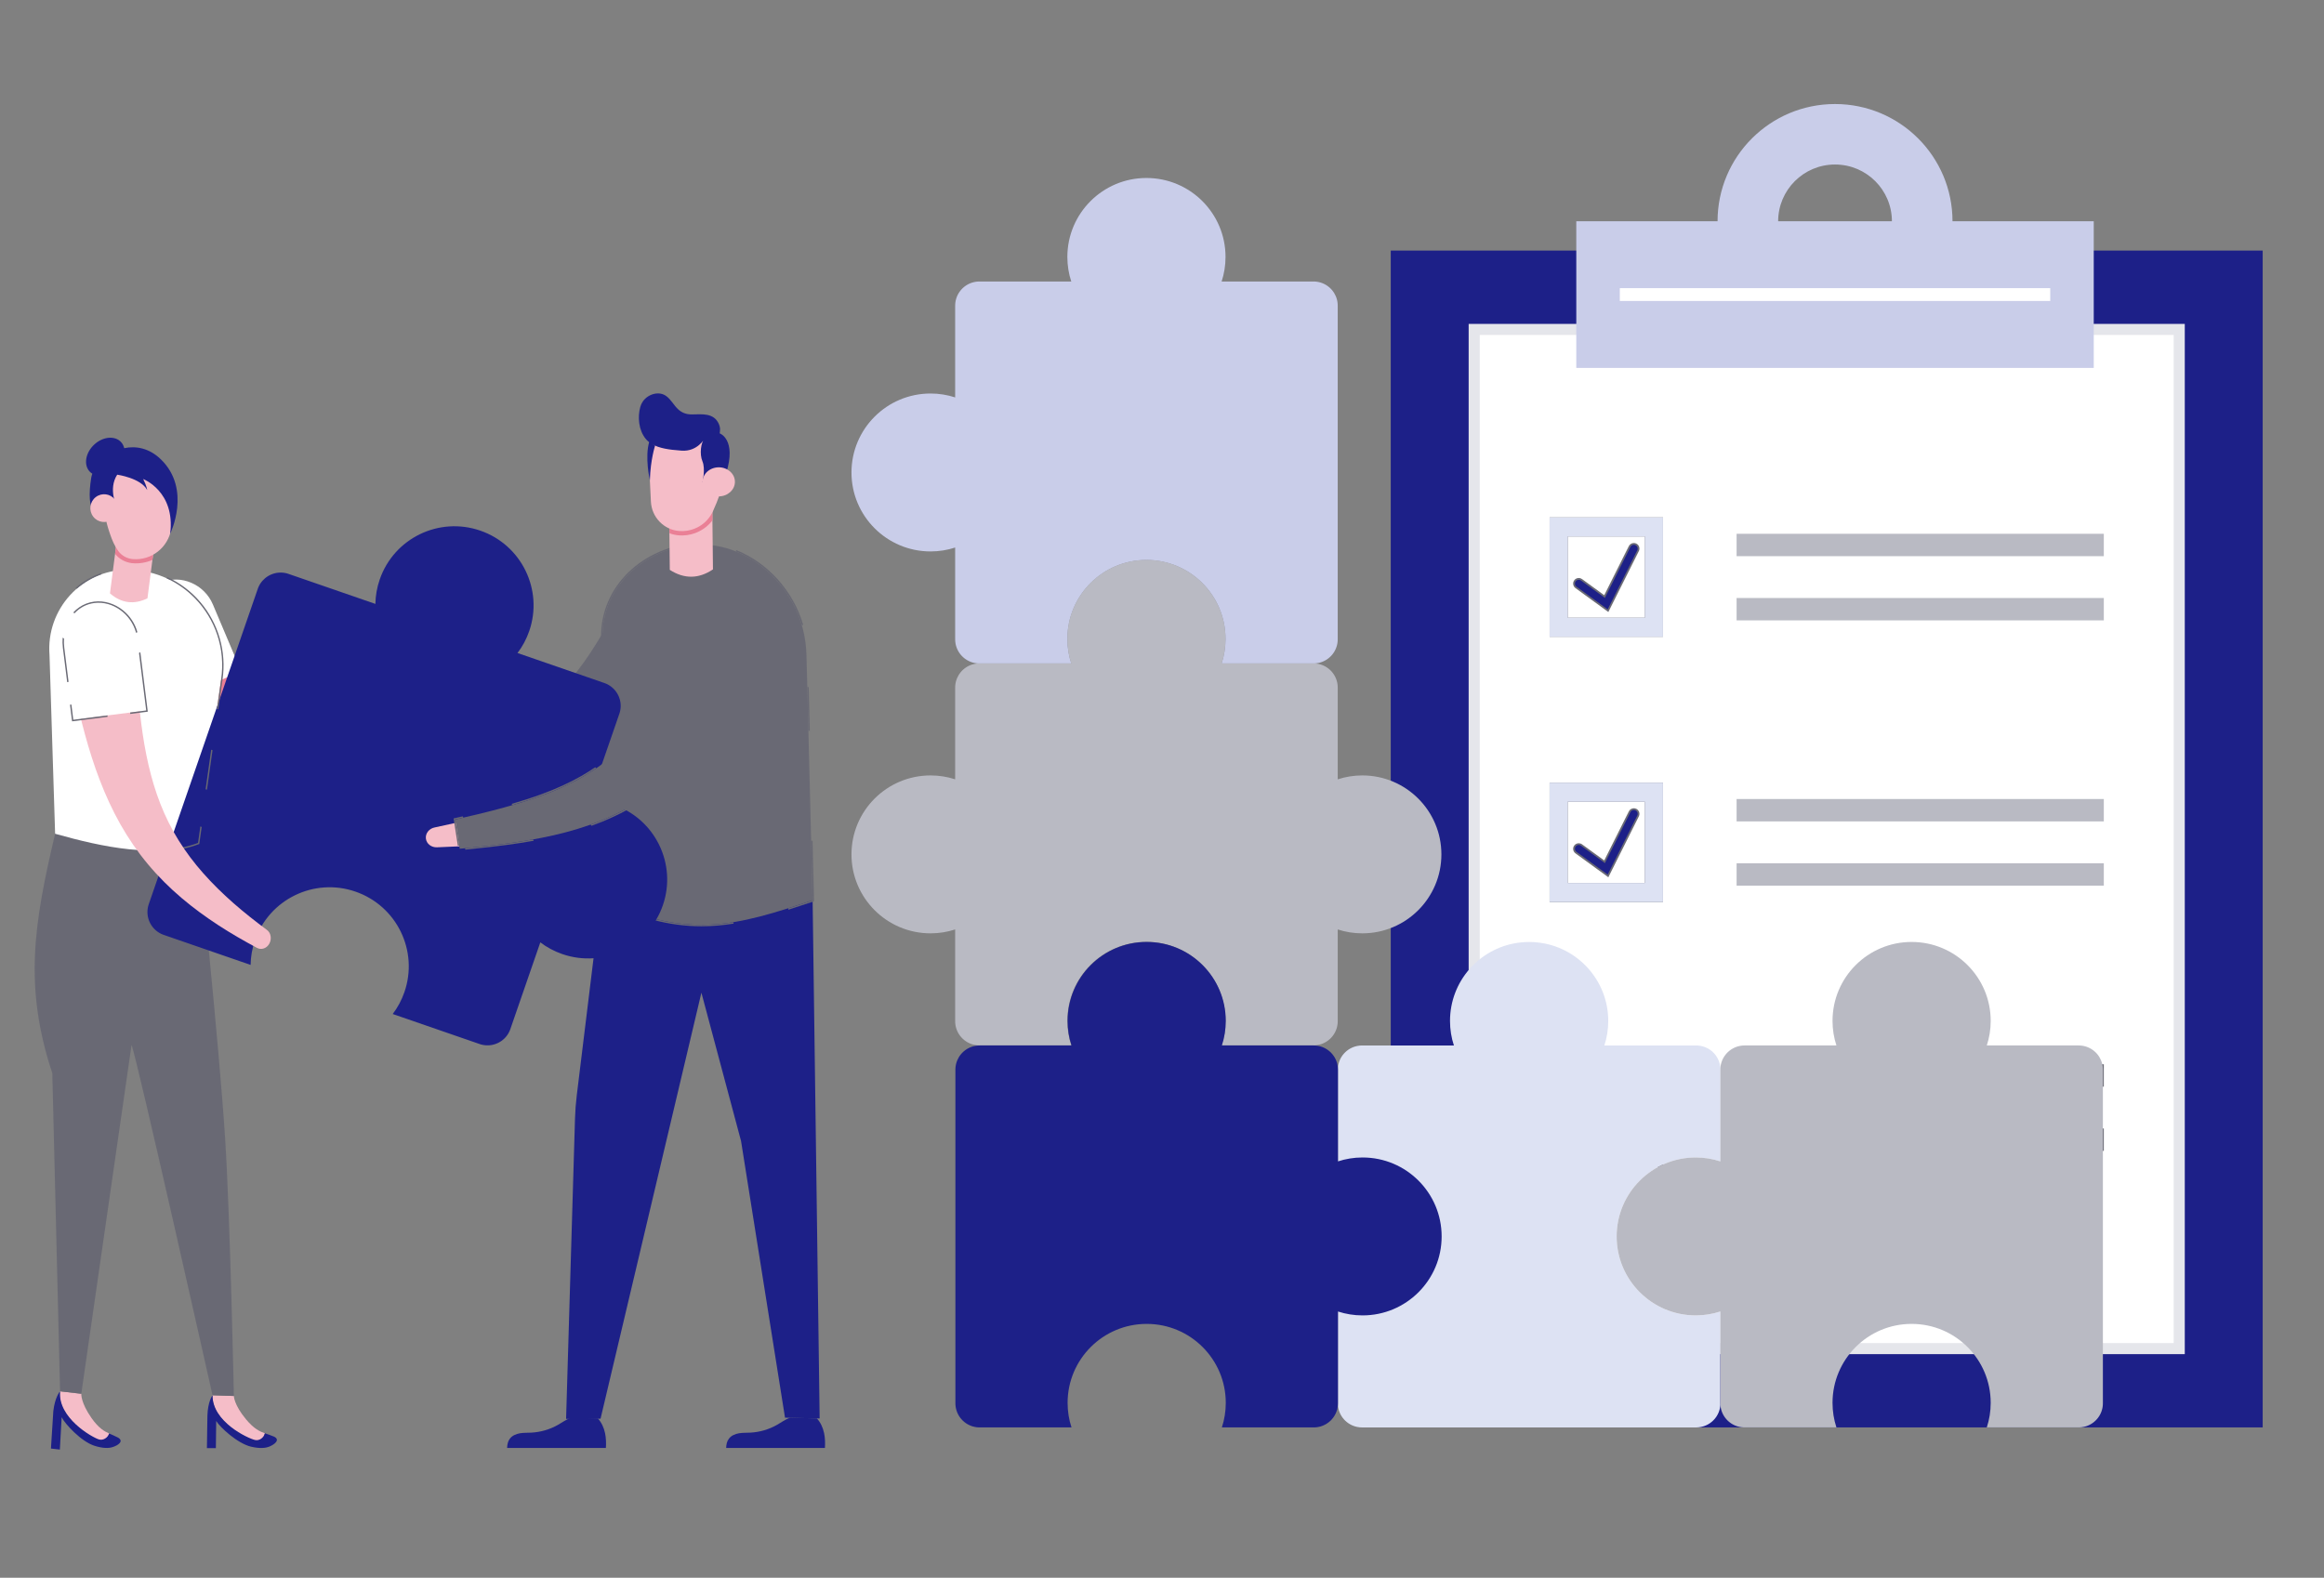 <svg width="268" height="182" viewBox="0 0 268 182" fill="none" xmlns="http://www.w3.org/2000/svg">
<rect x="0" y="0" width="268" height="182" fill="#808080" stroke="none"/>
<mask id="mask0_24709_8993" style="mask-type:alpha" maskUnits="userSpaceOnUse" x="0" y="0" width="268" height="182">
<rect width="268" height="182" fill="#D9D9D9"/>
</mask>
<g mask="url(#mask0_24709_8993)">
<path d="M260.929 28.906H160.381V164.655H260.929V28.906Z" fill="#1D2088"/>
<path d="M251.306 37.996H170.002V155.56H251.306V37.996Z" fill="white"/>
<path d="M251.945 156.203H169.363V37.363H251.945V156.203ZM170.64 154.927H250.668V38.639H170.64V154.927Z" fill="#E5E6EB"/>
<path d="M241.447 25.523H181.775V42.439H241.447V25.523Z" fill="#C9CDE9"/>
<path d="M211.613 12C204.131 12 198.066 18.057 198.066 25.527C198.066 32.999 204.131 39.056 211.613 39.056C219.095 39.056 225.16 32.999 225.16 25.527C225.16 18.057 219.095 12 211.613 12ZM211.613 32.078C207.99 32.078 205.054 29.145 205.054 25.527C205.054 21.91 207.99 18.977 211.613 18.977C215.236 18.977 218.172 21.91 218.172 25.527C218.172 29.145 215.236 32.078 211.613 32.078Z" fill="#C9CDE9"/>
<path d="M236.43 33.238H186.795V34.718H236.43V33.238Z" fill="white"/>
<path d="M242.609 61.574H200.262V64.156H242.609V61.574Z" fill="#B9BAC3"/>
<path d="M242.609 68.981H200.262V71.562H242.609V68.981Z" fill="#B9BAC3"/>
<path d="M191.774 73.454H178.699V59.684H191.774V73.454ZM180.786 71.256H189.687V61.882H180.786V71.256Z" fill="#696974"/>
<path d="M191.774 73.454H178.699V59.684H191.774V73.454ZM180.786 71.256H189.687V61.882H180.786V71.256Z" fill="#DDE2F3"/>
<path d="M181.677 67.838C181.39 67.628 181.326 67.224 181.536 66.937C181.657 66.771 181.852 66.672 182.058 66.672C182.195 66.672 182.326 66.715 182.437 66.796L184.998 68.659L187.835 62.993C187.945 62.773 188.166 62.637 188.412 62.637C188.512 62.637 188.611 62.66 188.701 62.705C189.019 62.864 189.148 63.252 188.989 63.569L185.471 70.597L181.677 67.838Z" fill="#696974"/>
<path d="M185.398 70.294L181.799 67.677C181.602 67.533 181.558 67.257 181.702 67.061C181.845 66.864 182.122 66.82 182.319 66.964L185.075 68.968L188.019 63.088C188.128 62.87 188.393 62.782 188.611 62.89C188.829 62.999 188.918 63.264 188.809 63.482L185.398 70.294Z" fill="#1D2088"/>
<path d="M242.609 92.168H200.262V94.75H242.609V92.168Z" fill="#B9BAC3"/>
<path d="M242.609 99.578H200.262V102.16H242.609V99.578Z" fill="#B9BAC3"/>
<path d="M191.772 104.052H178.697V90.281H191.772V104.052ZM180.784 101.853H189.685V92.479H180.784V101.853Z" fill="#696974"/>
<path d="M191.772 104.052H178.697V90.281H191.772V104.052ZM180.784 101.853H189.685V92.479H180.784V101.853Z" fill="#DDE2F3"/>
<path d="M181.677 98.435C181.39 98.226 181.326 97.822 181.536 97.535C181.657 97.369 181.852 97.27 182.058 97.27C182.195 97.27 182.326 97.312 182.437 97.393L184.998 99.256L187.835 93.591C187.945 93.371 188.166 93.234 188.412 93.234C188.512 93.234 188.611 93.258 188.701 93.302C189.019 93.461 189.148 93.849 188.989 94.167L185.471 101.194L181.677 98.435Z" fill="#696974"/>
<path d="M185.398 100.884L181.799 98.267C181.602 98.123 181.558 97.847 181.702 97.65C181.845 97.454 182.122 97.41 182.319 97.554L185.075 99.558L188.019 93.677C188.128 93.46 188.393 93.371 188.611 93.48C188.829 93.589 188.918 93.854 188.809 94.072L185.398 100.884Z" fill="#1D2088"/>
<path d="M242.609 122.766H200.262V125.348H242.609V122.766Z" fill="#696974"/>
<path d="M242.609 130.172H200.262V132.754H242.609V130.172Z" fill="#696974"/>
<path d="M191.774 134.645H178.699V120.875H191.774V134.645ZM180.786 132.447H189.687V123.073H180.786V132.447Z" fill="#696974"/>
<path d="M181.677 129.033C181.39 128.824 181.326 128.42 181.536 128.132C181.657 127.966 181.852 127.867 182.058 127.867C182.195 127.867 182.326 127.91 182.437 127.991L184.998 129.854L187.835 124.188C187.945 123.969 188.166 123.832 188.412 123.832C188.512 123.832 188.611 123.856 188.701 123.9C189.019 124.059 189.148 124.447 188.989 124.765L185.471 131.792L181.677 129.033Z" fill="#696974"/>
<path d="M185.398 131.482L181.799 128.864C181.602 128.721 181.558 128.445 181.702 128.248C181.845 128.051 182.122 128.008 182.319 128.151L185.075 130.156L188.019 124.275C188.128 124.057 188.393 123.969 188.611 124.078C188.829 124.187 188.918 124.452 188.809 124.67L185.398 131.482Z" fill="#696974"/>
<path d="M198.386 161.869V151.287C197.492 151.579 196.54 151.736 195.55 151.736C190.512 151.736 186.43 147.659 186.43 142.628C186.43 137.598 190.512 133.521 195.55 133.521C196.54 133.521 197.492 133.679 198.386 133.971V123.388C198.386 123.347 198.386 123.306 198.388 123.265C198.39 123.244 198.391 123.225 198.392 123.206C198.31 121.937 197.381 120.9 196.163 120.655C196.072 120.636 195.979 120.622 195.886 120.613C195.84 120.609 195.792 120.605 195.745 120.603C195.699 120.6 195.653 120.599 195.606 120.599H185.01C185.304 119.708 185.46 118.757 185.46 117.768C185.46 113.05 181.868 109.17 177.266 108.708C176.96 108.676 176.653 108.66 176.34 108.66C176.023 108.66 175.71 108.677 175.402 108.708C175.25 108.723 175.1 108.742 174.95 108.765C170.57 109.43 167.213 113.208 167.213 117.768C167.213 118.757 167.37 119.708 167.663 120.599H157.074C157.025 120.599 156.976 120.6 156.929 120.603C156.881 120.605 156.835 120.609 156.788 120.613C156.694 120.622 156.602 120.636 156.511 120.655C155.293 120.9 154.363 121.937 154.281 123.206C154.283 123.225 154.284 123.244 154.285 123.265C154.283 123.306 154.281 123.347 154.281 123.388V161.869C154.281 161.91 154.283 161.951 154.285 161.992C154.284 162.012 154.283 162.031 154.281 162.051C154.363 163.319 155.293 164.356 156.511 164.601C156.602 164.62 156.694 164.634 156.788 164.643C156.835 164.647 156.881 164.651 156.929 164.653C156.976 164.656 157.025 164.657 157.074 164.657H195.606C195.653 164.657 195.699 164.656 195.745 164.653C195.792 164.651 195.84 164.647 195.886 164.643C195.979 164.634 196.072 164.62 196.163 164.601C197.381 164.356 198.31 163.319 198.392 162.051C198.391 162.031 198.39 162.012 198.388 161.992C198.386 161.951 198.386 161.91 198.386 161.869Z" fill="#DDE2F3"/>
<path d="M157.1 89.447C156.109 89.447 155.156 89.606 154.264 89.898V79.315C154.264 79.272 154.263 79.23 154.26 79.188C154.26 79.171 154.26 79.155 154.257 79.138C154.257 79.128 154.257 79.118 154.255 79.107C154.254 79.071 154.25 79.038 154.246 79.004V78.997C154.245 78.993 154.245 78.988 154.245 78.984C154.243 78.973 154.242 78.961 154.239 78.95C154.236 78.92 154.232 78.892 154.227 78.864C154.222 78.827 154.215 78.79 154.207 78.753C154.206 78.749 154.206 78.744 154.204 78.74C154.195 78.691 154.183 78.644 154.17 78.598C154.161 78.566 154.152 78.534 154.143 78.503C154.142 78.498 154.139 78.491 154.138 78.486C154.137 78.481 154.134 78.475 154.132 78.47C154.127 78.449 154.12 78.43 154.113 78.411C154.106 78.39 154.098 78.371 154.092 78.352C154.078 78.314 154.064 78.276 154.048 78.239C154.047 78.235 154.046 78.233 154.045 78.229C154.034 78.206 154.025 78.183 154.014 78.161C154.004 78.137 153.991 78.112 153.979 78.088C153.964 78.057 153.948 78.027 153.932 77.996C153.913 77.96 153.892 77.924 153.871 77.89C153.868 77.883 153.864 77.876 153.86 77.869C153.851 77.854 153.842 77.84 153.832 77.824C153.814 77.795 153.795 77.766 153.774 77.737C153.729 77.669 153.679 77.604 153.627 77.541C153.614 77.526 153.6 77.509 153.586 77.494C153.559 77.463 153.533 77.434 153.505 77.404C153.487 77.384 153.466 77.364 153.446 77.343C153.421 77.319 153.397 77.294 153.371 77.273C153.352 77.253 153.332 77.236 153.31 77.218C153.288 77.196 153.265 77.177 153.242 77.16C153.227 77.146 153.21 77.132 153.193 77.119C153.188 77.116 153.184 77.112 153.179 77.109C153.17 77.102 153.163 77.096 153.154 77.09C153.123 77.065 153.091 77.042 153.059 77.02C153.036 77.005 153.014 76.99 152.991 76.975C152.941 76.942 152.889 76.912 152.838 76.883C152.823 76.874 152.807 76.865 152.792 76.858C152.761 76.841 152.73 76.825 152.7 76.81C152.665 76.793 152.629 76.777 152.592 76.76C152.563 76.748 152.532 76.735 152.501 76.722C152.356 76.664 152.206 76.618 152.05 76.586C152.007 76.577 151.965 76.57 151.923 76.563C151.893 76.558 151.864 76.554 151.833 76.55C151.816 76.547 151.801 76.545 151.783 76.544C151.747 76.54 151.71 76.536 151.674 76.534C151.666 76.533 151.659 76.533 151.651 76.533C151.633 76.531 151.615 76.53 151.597 76.53C151.556 76.527 151.515 76.526 151.474 76.526H140.876C141.168 75.635 141.325 74.684 141.325 73.694C141.325 68.665 137.242 64.586 132.206 64.586C127.168 64.586 123.086 68.665 123.086 73.694C123.086 74.684 123.244 75.635 123.536 76.526H112.939C112.894 76.526 112.849 76.527 112.804 76.53C112.79 76.53 112.776 76.531 112.76 76.533C112.75 76.533 112.741 76.533 112.731 76.535C112.696 76.536 112.662 76.54 112.627 76.544C112.599 76.547 112.572 76.55 112.545 76.554C112.526 76.557 112.507 76.559 112.487 76.563C112.458 76.567 112.428 76.572 112.399 76.579C112.377 76.582 112.355 76.588 112.335 76.593C112.304 76.599 112.272 76.606 112.241 76.615C112.21 76.622 112.18 76.631 112.15 76.64C112.148 76.641 112.144 76.641 112.141 76.643C112.11 76.652 112.081 76.661 112.051 76.671C112.041 76.675 112.032 76.677 112.022 76.681C111.985 76.693 111.949 76.707 111.914 76.721C111.904 76.725 111.893 76.73 111.882 76.734C111.868 76.739 111.854 76.745 111.84 76.751C111.814 76.762 111.79 76.773 111.764 76.785C111.746 76.793 111.727 76.801 111.709 76.812C111.68 76.826 111.649 76.841 111.621 76.856C111.616 76.859 111.609 76.863 111.604 76.865C111.582 76.877 111.56 76.89 111.539 76.903C111.534 76.906 111.527 76.909 111.522 76.913C111.517 76.915 111.51 76.918 111.505 76.922C111.489 76.931 111.473 76.941 111.457 76.953C111.45 76.956 111.444 76.96 111.437 76.964C111.435 76.965 111.431 76.968 111.428 76.97C111.399 76.99 111.368 77.01 111.339 77.031C111.309 77.05 111.281 77.07 111.253 77.092C111.235 77.106 111.218 77.12 111.2 77.134C111.175 77.155 111.148 77.177 111.123 77.198C111.099 77.218 111.075 77.238 111.051 77.26C111.026 77.284 110.999 77.308 110.975 77.333C110.968 77.339 110.96 77.347 110.955 77.353C110.931 77.378 110.907 77.404 110.882 77.43C110.867 77.445 110.853 77.462 110.839 77.479C110.823 77.495 110.809 77.512 110.795 77.53C110.793 77.534 110.789 77.538 110.785 77.541C110.767 77.563 110.75 77.585 110.732 77.607C110.726 77.614 110.719 77.622 110.714 77.631C110.696 77.654 110.68 77.677 110.663 77.701C110.663 77.701 110.663 77.703 110.662 77.703C110.641 77.73 110.623 77.758 110.604 77.786C110.591 77.805 110.578 77.826 110.567 77.846C110.559 77.858 110.551 77.871 110.544 77.883C110.477 77.993 110.417 78.11 110.367 78.23C110.366 78.233 110.366 78.234 110.364 78.237C110.349 78.274 110.335 78.311 110.321 78.348C110.305 78.39 110.29 78.433 110.277 78.476C110.273 78.49 110.268 78.504 110.264 78.518C110.257 78.537 110.252 78.557 110.246 78.577C110.244 78.588 110.241 78.598 110.239 78.608C110.236 78.618 110.232 78.628 110.23 78.639C110.23 78.641 110.228 78.644 110.228 78.646C110.222 78.674 110.214 78.703 110.209 78.732C110.209 78.735 110.208 78.739 110.208 78.741C110.204 78.751 110.203 78.763 110.2 78.774C110.194 78.804 110.189 78.835 110.185 78.864C110.178 78.902 110.173 78.941 110.168 78.981C110.167 78.988 110.166 78.996 110.166 79.004C110.162 79.038 110.158 79.074 110.157 79.11C110.155 79.112 110.155 79.114 110.155 79.116C110.154 79.123 110.154 79.128 110.154 79.134V79.137C110.149 79.196 110.148 79.254 110.148 79.315V89.897C109.255 89.605 108.303 89.447 107.312 89.447C102.276 89.447 98.191 93.525 98.191 98.555C98.191 103.586 102.276 107.663 107.312 107.663C108.303 107.663 109.255 107.505 110.148 107.213V117.796C110.148 117.856 110.149 117.916 110.154 117.975C110.154 117.981 110.154 117.988 110.155 117.994C110.155 117.997 110.155 118.001 110.157 118.003C110.158 118.039 110.162 118.072 110.166 118.107V118.113C110.167 118.117 110.167 118.122 110.167 118.126C110.168 118.138 110.169 118.149 110.172 118.161C110.176 118.19 110.18 118.218 110.185 118.246C110.19 118.284 110.196 118.321 110.204 118.358C110.205 118.366 110.207 118.372 110.209 118.38C110.21 118.383 110.212 118.387 110.212 118.39C110.219 118.427 110.228 118.464 110.239 118.5C110.246 118.531 110.254 118.56 110.263 118.59C110.267 118.601 110.269 118.613 110.273 118.624C110.281 118.65 110.289 118.675 110.299 118.7C110.305 118.72 110.312 118.739 110.319 118.759C110.334 118.797 110.348 118.834 110.363 118.871C110.363 118.873 110.364 118.874 110.364 118.875C110.376 118.899 110.386 118.925 110.398 118.949C110.409 118.974 110.419 118.998 110.432 119.022C110.434 119.025 110.435 119.027 110.436 119.03C110.449 119.056 110.462 119.081 110.476 119.107C110.477 119.109 110.478 119.112 110.48 119.115C110.481 119.117 110.484 119.121 110.485 119.123C110.503 119.157 110.521 119.189 110.54 119.221C110.544 119.227 110.548 119.235 110.551 119.241C110.578 119.286 110.607 119.33 110.637 119.373C110.648 119.389 110.658 119.404 110.669 119.418C110.686 119.442 110.704 119.467 110.722 119.491C110.743 119.518 110.763 119.543 110.785 119.569C110.798 119.584 110.812 119.6 110.825 119.615C110.841 119.634 110.857 119.652 110.873 119.67C110.88 119.678 110.887 119.686 110.894 119.692C110.898 119.697 110.903 119.701 110.907 119.706C110.926 119.727 110.946 119.747 110.966 119.767C110.986 119.787 111.007 119.807 111.027 119.826C111.031 119.83 111.035 119.834 111.04 119.838C111.059 119.857 111.08 119.875 111.101 119.893C111.109 119.899 111.116 119.906 111.123 119.912C111.139 119.925 111.154 119.938 111.169 119.951C111.185 119.965 111.202 119.979 111.218 119.992C111.223 119.994 111.227 119.998 111.232 120.002C111.241 120.008 111.249 120.015 111.258 120.021C111.278 120.038 111.3 120.053 111.322 120.068C111.325 120.071 111.328 120.073 111.332 120.076C111.339 120.081 111.346 120.085 111.353 120.09C111.373 120.103 111.393 120.117 111.413 120.13C111.418 120.134 111.423 120.136 111.428 120.14C111.457 120.158 111.485 120.176 111.513 120.193C111.54 120.209 111.567 120.225 111.595 120.24C111.603 120.244 111.612 120.249 111.619 120.253C111.65 120.269 111.681 120.285 111.712 120.3C111.748 120.318 111.784 120.333 111.819 120.35C111.849 120.364 111.88 120.377 111.91 120.388C111.917 120.391 111.923 120.394 111.93 120.396C111.953 120.405 111.976 120.414 112 120.423C112.013 120.427 112.026 120.431 112.04 120.436C112.073 120.447 112.107 120.459 112.141 120.468C112.169 120.477 112.199 120.484 112.228 120.492C112.269 120.504 112.309 120.513 112.35 120.522C112.354 120.523 112.358 120.523 112.362 120.524C112.436 120.541 112.51 120.552 112.586 120.561L112.609 120.565C112.616 120.565 112.622 120.566 112.628 120.566C112.666 120.57 112.703 120.574 112.74 120.577H112.741C112.746 120.577 112.753 120.578 112.758 120.578H112.76C112.778 120.579 112.796 120.58 112.814 120.58C112.855 120.583 112.896 120.584 112.937 120.584H123.536C123.242 119.692 123.086 118.741 123.086 117.752C123.086 112.722 127.168 108.644 132.206 108.644C137.242 108.644 141.325 112.722 141.325 117.752C141.325 118.741 141.169 119.692 140.876 120.584H151.473C151.518 120.584 151.563 120.583 151.607 120.58C151.623 120.579 151.638 120.579 151.654 120.578H151.655C151.66 120.578 151.666 120.577 151.672 120.577C151.674 120.577 151.678 120.577 151.68 120.575C151.715 120.574 151.75 120.57 151.784 120.566C151.792 120.566 151.8 120.565 151.807 120.564L151.865 120.556C151.886 120.554 151.905 120.551 151.924 120.547C151.969 120.541 152.013 120.532 152.056 120.523C152.066 120.52 152.077 120.519 152.087 120.515C152.115 120.51 152.142 120.504 152.169 120.496H152.17C152.201 120.488 152.232 120.479 152.263 120.47C152.306 120.458 152.348 120.445 152.389 120.429C152.427 120.418 152.463 120.404 152.497 120.39C152.523 120.379 152.547 120.371 152.572 120.359C152.6 120.347 152.629 120.335 152.657 120.321C152.709 120.298 152.759 120.272 152.807 120.245C152.829 120.234 152.851 120.221 152.873 120.208C152.879 120.205 152.884 120.201 152.889 120.198C152.895 120.195 152.901 120.193 152.906 120.189C152.923 120.18 152.938 120.169 152.955 120.158C152.965 120.153 152.975 120.145 152.986 120.139C153.019 120.117 153.051 120.095 153.083 120.072C153.113 120.052 153.142 120.03 153.17 120.009C153.197 119.988 153.224 119.967 153.25 119.944C153.263 119.934 153.275 119.924 153.288 119.912C153.313 119.893 153.337 119.872 153.36 119.851C153.386 119.826 153.413 119.802 153.437 119.778C153.443 119.771 153.451 119.764 153.456 119.757C153.478 119.737 153.497 119.715 153.518 119.693C153.537 119.673 153.555 119.652 153.573 119.632C153.588 119.615 153.602 119.598 153.616 119.581C153.62 119.577 153.624 119.573 153.627 119.569C153.645 119.547 153.663 119.525 153.679 119.504C153.704 119.473 153.727 119.442 153.748 119.409C153.75 119.409 153.75 119.408 153.75 119.408C153.77 119.381 153.788 119.353 153.807 119.324C153.82 119.305 153.833 119.285 153.845 119.264C153.863 119.236 153.88 119.208 153.896 119.18C153.915 119.148 153.933 119.115 153.951 119.081C153.951 119.079 153.954 119.075 153.955 119.072C153.974 119.035 153.992 118.998 154.009 118.961C154.023 118.931 154.036 118.903 154.047 118.874C154.059 118.846 154.07 118.819 154.08 118.791C154.086 118.777 154.091 118.764 154.096 118.75C154.111 118.709 154.125 118.666 154.138 118.624C154.142 118.614 154.146 118.604 154.147 118.592C154.155 118.573 154.16 118.554 154.165 118.533C154.168 118.523 154.17 118.513 154.173 118.503C154.175 118.492 154.178 118.482 154.182 118.472C154.182 118.469 154.183 118.467 154.183 118.464C154.184 118.458 154.187 118.45 154.188 118.441C154.195 118.418 154.2 118.394 154.204 118.369C154.207 118.359 154.209 118.348 154.211 118.336C154.218 118.307 154.223 118.276 154.227 118.246C154.233 118.208 154.238 118.17 154.243 118.13C154.245 118.122 154.246 118.115 154.246 118.107C154.25 118.072 154.254 118.038 154.256 118.002C154.257 117.993 154.257 117.984 154.257 117.974C154.259 117.96 154.26 117.944 154.26 117.929C154.263 117.885 154.264 117.841 154.264 117.796V107.214C155.156 107.506 156.109 107.663 157.1 107.663C162.136 107.663 166.22 103.586 166.22 98.555C166.22 93.525 162.136 89.447 157.1 89.447Z" fill="#B9BAC3"/>
<path d="M166.248 142.626C166.248 147.656 162.164 151.734 157.128 151.734C156.137 151.734 155.184 151.576 154.292 151.284V161.866C154.292 161.911 154.291 161.956 154.288 161.999C154.288 162.015 154.287 162.03 154.285 162.044C154.285 162.054 154.285 162.063 154.284 162.072C154.282 162.108 154.278 162.143 154.274 162.177C154.274 162.185 154.273 162.193 154.271 162.2C154.266 162.24 154.261 162.278 154.255 162.317C154.251 162.346 154.246 162.377 154.239 162.406C154.237 162.418 154.236 162.429 154.232 162.44C154.228 162.464 154.223 162.488 154.216 162.511C154.215 162.52 154.212 162.528 154.211 162.534C154.211 162.537 154.21 162.54 154.21 162.542C154.206 162.552 154.203 162.563 154.201 162.573C154.198 162.583 154.196 162.593 154.193 162.604C154.188 162.624 154.183 162.643 154.175 162.662C154.174 162.674 154.17 162.684 154.166 162.694C154.153 162.737 154.139 162.779 154.124 162.82C154.119 162.834 154.114 162.847 154.109 162.861C154.098 162.889 154.087 162.916 154.075 162.944C154.064 162.974 154.051 163.002 154.037 163.031C154.02 163.068 154.002 163.105 153.983 163.143C153.982 163.145 153.979 163.149 153.979 163.152C153.961 163.185 153.943 163.218 153.924 163.25C153.909 163.278 153.891 163.306 153.873 163.335C153.861 163.355 153.848 163.376 153.835 163.395C153.816 163.423 153.798 163.451 153.778 163.478C153.778 163.478 153.778 163.479 153.777 163.479C153.755 163.513 153.732 163.543 153.707 163.574C153.691 163.596 153.673 163.618 153.655 163.639C153.652 163.643 153.648 163.647 153.644 163.651C153.63 163.669 153.616 163.685 153.601 163.702C153.583 163.723 153.565 163.743 153.546 163.764C153.525 163.785 153.506 163.807 153.484 163.828C153.479 163.834 153.471 163.842 153.465 163.848C153.441 163.872 153.414 163.897 153.388 163.921C153.365 163.943 153.341 163.963 153.316 163.982C153.303 163.994 153.291 164.004 153.278 164.014C153.252 164.037 153.225 164.058 153.198 164.08C153.17 164.1 153.141 164.122 153.111 164.142C153.079 164.166 153.047 164.187 153.014 164.209C153.003 164.215 152.993 164.223 152.983 164.228C152.966 164.24 152.951 164.25 152.934 164.259C152.929 164.263 152.923 164.265 152.918 164.268C152.912 164.272 152.907 164.276 152.901 164.278C152.879 164.291 152.857 164.304 152.836 164.315C152.787 164.342 152.737 164.368 152.686 164.391C152.657 164.405 152.628 164.418 152.6 164.429C152.575 164.441 152.551 164.45 152.525 164.46C152.491 164.474 152.455 164.488 152.418 164.5C152.377 164.515 152.334 164.528 152.291 164.541C152.26 164.55 152.229 164.559 152.198 164.566H152.197C152.17 164.574 152.143 164.58 152.115 164.585C152.105 164.589 152.095 164.591 152.084 164.593C152.041 164.602 151.997 164.611 151.952 164.617C151.933 164.621 151.914 164.624 151.893 164.626C151.874 164.629 151.855 164.632 151.836 164.634C151.828 164.635 151.82 164.637 151.812 164.637C151.778 164.641 151.743 164.644 151.709 164.646C151.706 164.647 151.702 164.647 151.7 164.647C151.695 164.647 151.688 164.648 151.683 164.648H151.682C151.666 164.649 151.651 164.649 151.636 164.651C151.591 164.653 151.546 164.655 151.501 164.655H140.904C141.197 163.762 141.354 162.811 141.354 161.823C141.354 156.792 137.27 152.714 132.234 152.714C127.196 152.714 123.114 156.792 123.114 161.823C123.114 162.811 123.27 163.762 123.564 164.655H112.965C112.924 164.655 112.883 164.653 112.842 164.651C112.824 164.651 112.807 164.649 112.789 164.648H112.786C112.781 164.648 112.774 164.647 112.769 164.647H112.768C112.731 164.644 112.694 164.641 112.657 164.637C112.65 164.637 112.644 164.635 112.637 164.635L112.614 164.632C112.539 164.623 112.464 164.611 112.39 164.594C112.386 164.593 112.382 164.593 112.378 164.592C112.337 164.583 112.298 164.574 112.257 164.562C112.227 164.555 112.198 164.547 112.169 164.538C112.135 164.529 112.101 164.518 112.068 164.506C112.054 164.501 112.041 164.497 112.028 164.493C112.004 164.484 111.981 164.475 111.958 164.466C111.951 164.464 111.945 164.461 111.939 164.459C111.908 164.447 111.877 164.434 111.848 164.42C111.812 164.404 111.776 164.388 111.74 164.37C111.709 164.355 111.678 164.34 111.648 164.323C111.64 164.319 111.631 164.314 111.623 164.31C111.595 164.295 111.568 164.279 111.541 164.263C111.513 164.246 111.485 164.228 111.456 164.21C111.451 164.207 111.446 164.204 111.441 164.2C111.421 164.187 111.401 164.173 111.381 164.16C111.374 164.155 111.367 164.151 111.36 164.146C111.357 164.144 111.353 164.141 111.35 164.139C111.328 164.123 111.307 164.108 111.286 164.091C111.277 164.085 111.269 164.078 111.26 164.072C111.255 164.068 111.251 164.064 111.246 164.062C111.23 164.049 111.213 164.035 111.198 164.021C111.182 164.008 111.167 163.995 111.151 163.982C111.144 163.976 111.137 163.97 111.13 163.963C111.108 163.945 111.087 163.927 111.068 163.908C111.063 163.904 111.059 163.901 111.055 163.897C111.035 163.877 111.014 163.857 110.994 163.838C110.974 163.817 110.954 163.797 110.935 163.776C110.931 163.771 110.926 163.767 110.922 163.762C110.916 163.756 110.908 163.748 110.901 163.74C110.885 163.723 110.869 163.705 110.853 163.685C110.84 163.67 110.826 163.655 110.813 163.639C110.791 163.614 110.771 163.588 110.75 163.561C110.732 163.537 110.714 163.513 110.698 163.488C110.686 163.474 110.676 163.459 110.665 163.443C110.635 163.4 110.607 163.356 110.58 163.312C110.576 163.305 110.572 163.297 110.568 163.291C110.549 163.259 110.531 163.227 110.513 163.194C110.512 163.191 110.509 163.187 110.508 163.185C110.507 163.182 110.505 163.18 110.504 163.177C110.49 163.152 110.477 163.126 110.464 163.1C110.463 163.098 110.462 163.095 110.46 163.093C110.448 163.068 110.437 163.044 110.426 163.02C110.414 162.995 110.404 162.97 110.392 162.945C110.392 162.944 110.391 162.943 110.391 162.942C110.376 162.904 110.362 162.867 110.348 162.829C110.34 162.81 110.333 162.79 110.327 162.77C110.317 162.746 110.309 162.72 110.301 162.694C110.298 162.683 110.295 162.671 110.291 162.66C110.282 162.63 110.274 162.601 110.267 162.57C110.257 162.534 110.248 162.497 110.24 162.46C110.24 162.458 110.239 162.454 110.237 162.45C110.235 162.442 110.233 162.436 110.232 162.428C110.224 162.391 110.218 162.354 110.213 162.317C110.208 162.289 110.204 162.26 110.2 162.231C110.198 162.219 110.196 162.208 110.195 162.196C110.195 162.193 110.195 162.187 110.194 162.184V162.177C110.19 162.143 110.186 162.109 110.185 162.074C110.183 162.071 110.183 162.067 110.183 162.065C110.182 162.058 110.182 162.052 110.182 162.045C110.177 161.986 110.176 161.926 110.176 161.866V123.385C110.176 123.325 110.177 123.266 110.182 123.207V123.204C110.182 123.198 110.182 123.193 110.183 123.187C110.183 123.184 110.183 123.183 110.185 123.18C110.186 123.144 110.19 123.108 110.194 123.074C110.194 123.066 110.195 123.059 110.196 123.051C110.201 123.011 110.207 122.973 110.213 122.934C110.217 122.905 110.222 122.874 110.228 122.845C110.231 122.833 110.232 122.822 110.236 122.811C110.236 122.809 110.237 122.805 110.237 122.802C110.242 122.773 110.25 122.745 110.257 122.717C110.257 122.714 110.258 122.712 110.258 122.709C110.26 122.699 110.264 122.688 110.267 122.678L110.274 122.648C110.28 122.627 110.285 122.608 110.292 122.589C110.296 122.575 110.301 122.56 110.305 122.546C110.318 122.503 110.333 122.461 110.349 122.418C110.363 122.381 110.377 122.344 110.392 122.307C110.394 122.304 110.394 122.303 110.395 122.301C110.445 122.18 110.505 122.064 110.572 121.954C110.58 121.941 110.587 121.928 110.595 121.916C110.607 121.896 110.619 121.875 110.632 121.856C110.651 121.828 110.669 121.8 110.69 121.773C110.691 121.773 110.691 121.772 110.691 121.772C110.708 121.747 110.724 121.724 110.742 121.701C110.748 121.692 110.754 121.685 110.76 121.677C110.778 121.655 110.795 121.634 110.813 121.612C110.817 121.608 110.821 121.604 110.823 121.6C110.837 121.582 110.851 121.566 110.867 121.549C110.881 121.532 110.895 121.516 110.91 121.5C110.935 121.475 110.959 121.448 110.983 121.424C110.989 121.417 110.996 121.409 111.003 121.403C111.027 121.379 111.054 121.354 111.08 121.33C111.103 121.308 111.127 121.288 111.151 121.269C111.176 121.247 111.203 121.225 111.228 121.205C111.246 121.191 111.263 121.176 111.281 121.162C111.309 121.141 111.337 121.12 111.367 121.101C111.396 121.08 111.427 121.06 111.456 121.041C111.459 121.038 111.463 121.036 111.465 121.034C111.472 121.03 111.478 121.027 111.485 121.023C111.501 121.011 111.517 121.001 111.533 120.992C111.539 120.988 111.545 120.986 111.55 120.983C111.555 120.979 111.562 120.977 111.567 120.973C111.589 120.96 111.61 120.947 111.632 120.936C111.637 120.933 111.644 120.929 111.649 120.927C111.677 120.911 111.708 120.896 111.737 120.882C111.755 120.872 111.774 120.863 111.792 120.855C111.818 120.844 111.842 120.832 111.868 120.822C111.882 120.815 111.896 120.809 111.91 120.804C111.921 120.8 111.932 120.795 111.942 120.791C111.977 120.777 112.013 120.763 112.05 120.751C112.06 120.748 112.069 120.745 112.08 120.741C112.109 120.731 112.139 120.722 112.169 120.713C112.172 120.712 112.176 120.712 112.178 120.71C112.208 120.701 112.239 120.692 112.269 120.685C112.3 120.676 112.332 120.669 112.363 120.663C112.383 120.658 112.405 120.653 112.427 120.649C112.456 120.643 112.486 120.637 112.515 120.634C112.535 120.63 112.554 120.627 112.573 120.625C112.6 120.621 112.627 120.617 112.655 120.614C112.69 120.611 112.724 120.607 112.759 120.605C112.769 120.603 112.778 120.603 112.789 120.603C112.804 120.602 112.818 120.6 112.832 120.6C112.877 120.598 112.922 120.596 112.967 120.596H123.564C123.272 119.705 123.114 118.754 123.114 117.764C123.114 112.735 127.196 108.656 132.234 108.656C137.27 108.656 141.354 112.735 141.354 117.764C141.354 118.754 141.196 119.705 140.904 120.596H151.502C151.543 120.596 151.584 120.598 151.625 120.6C151.643 120.6 151.661 120.602 151.679 120.603C151.687 120.603 151.695 120.603 151.702 120.604C151.738 120.607 151.775 120.611 151.811 120.614C151.829 120.616 151.845 120.617 151.861 120.621C151.892 120.625 151.921 120.628 151.951 120.634C151.993 120.64 152.036 120.648 152.078 120.657C152.234 120.689 152.384 120.735 152.529 120.792C152.56 120.805 152.591 120.818 152.62 120.831C152.657 120.847 152.693 120.863 152.728 120.881C152.759 120.895 152.789 120.911 152.82 120.928C152.836 120.936 152.851 120.945 152.866 120.954C152.918 120.982 152.969 121.013 153.019 121.046C153.042 121.06 153.064 121.075 153.087 121.091C153.119 121.112 153.151 121.135 153.182 121.16C153.191 121.166 153.198 121.173 153.207 121.179C153.212 121.183 153.216 121.187 153.221 121.189C153.238 121.202 153.255 121.216 153.27 121.23C153.293 121.247 153.316 121.266 153.338 121.288C153.36 121.306 153.38 121.324 153.4 121.343C153.425 121.365 153.45 121.389 153.474 121.413C153.494 121.434 153.515 121.454 153.533 121.475C153.561 121.504 153.587 121.534 153.614 121.564C153.628 121.58 153.642 121.596 153.655 121.612C153.707 121.674 153.757 121.74 153.802 121.808C153.823 121.836 153.842 121.865 153.86 121.895C153.87 121.91 153.879 121.924 153.888 121.94C153.892 121.946 153.896 121.954 153.9 121.96C153.92 121.995 153.941 122.03 153.96 122.066C153.977 122.097 153.992 122.128 154.007 122.158C154.019 122.183 154.032 122.207 154.042 122.231C154.053 122.253 154.062 122.276 154.073 122.299C154.074 122.303 154.075 122.306 154.077 122.31C154.092 122.347 154.106 122.384 154.12 122.422C154.127 122.441 154.134 122.461 154.141 122.481C154.148 122.5 154.155 122.519 154.16 122.54C154.162 122.545 154.165 122.552 154.166 122.557C154.168 122.562 154.17 122.568 154.171 122.573C154.18 122.604 154.189 122.636 154.198 122.668C154.211 122.714 154.223 122.761 154.232 122.81C154.234 122.814 154.234 122.819 154.236 122.823C154.243 122.86 154.25 122.897 154.255 122.934C154.26 122.962 154.264 122.991 154.268 123.02C154.27 123.032 154.271 123.043 154.273 123.055C154.273 123.059 154.273 123.064 154.274 123.067V123.074C154.278 123.108 154.282 123.142 154.283 123.178C154.285 123.188 154.285 123.198 154.285 123.208C154.288 123.225 154.288 123.242 154.288 123.258C154.291 123.3 154.292 123.343 154.292 123.385V133.968C155.184 133.676 156.137 133.517 157.128 133.517C162.164 133.517 166.248 137.595 166.248 142.626Z" fill="#1D2088"/>
<path d="M98.191 54.501C98.191 59.531 102.276 63.609 107.312 63.609C108.303 63.609 109.255 63.451 110.148 63.159V73.741C110.148 73.786 110.149 73.831 110.152 73.874C110.152 73.89 110.153 73.905 110.154 73.919C110.154 73.929 110.154 73.938 110.155 73.947C110.158 73.983 110.162 74.018 110.166 74.052C110.166 74.06 110.167 74.068 110.168 74.075C110.173 74.115 110.178 74.153 110.185 74.192C110.189 74.221 110.194 74.252 110.2 74.281C110.203 74.293 110.204 74.304 110.208 74.315C110.212 74.339 110.217 74.363 110.223 74.386C110.225 74.395 110.227 74.403 110.228 74.409C110.228 74.412 110.23 74.415 110.23 74.417C110.234 74.427 110.236 74.438 110.239 74.448C110.241 74.458 110.244 74.468 110.246 74.479C110.252 74.499 110.257 74.518 110.264 74.537C110.266 74.549 110.269 74.559 110.273 74.57C110.286 74.612 110.3 74.654 110.316 74.695C110.321 74.709 110.326 74.722 110.331 74.736C110.341 74.764 110.353 74.791 110.364 74.819C110.376 74.849 110.389 74.877 110.403 74.906C110.42 74.943 110.437 74.981 110.457 75.018C110.458 75.02 110.461 75.024 110.461 75.026C110.478 75.06 110.496 75.093 110.516 75.125C110.531 75.153 110.549 75.181 110.567 75.21C110.578 75.23 110.591 75.251 110.604 75.27C110.623 75.298 110.641 75.326 110.662 75.353C110.662 75.353 110.662 75.354 110.663 75.354C110.685 75.388 110.708 75.418 110.732 75.449C110.749 75.471 110.767 75.493 110.785 75.514C110.787 75.518 110.791 75.522 110.795 75.526C110.809 75.544 110.823 75.56 110.839 75.577C110.857 75.597 110.875 75.618 110.894 75.638C110.914 75.66 110.934 75.682 110.955 75.703C110.96 75.709 110.968 75.717 110.975 75.723C110.999 75.747 111.026 75.772 111.052 75.796C111.075 75.818 111.099 75.838 111.123 75.858C111.136 75.869 111.149 75.879 111.162 75.889C111.187 75.912 111.214 75.933 111.241 75.955C111.269 75.975 111.299 75.997 111.328 76.017C111.361 76.04 111.393 76.062 111.426 76.084C111.436 76.091 111.446 76.098 111.457 76.103C111.473 76.115 111.489 76.125 111.505 76.134C111.51 76.138 111.517 76.14 111.522 76.143C111.527 76.147 111.532 76.151 111.539 76.153C111.561 76.166 111.582 76.179 111.604 76.19C111.653 76.217 111.703 76.243 111.754 76.266C111.782 76.28 111.812 76.293 111.84 76.304C111.864 76.316 111.889 76.325 111.914 76.335C111.949 76.349 111.985 76.363 112.022 76.375C112.063 76.39 112.105 76.403 112.149 76.416C112.18 76.425 112.21 76.434 112.241 76.441H112.243C112.269 76.449 112.296 76.455 112.325 76.46C112.335 76.464 112.345 76.466 112.355 76.468C112.399 76.477 112.443 76.486 112.487 76.493C112.507 76.496 112.526 76.499 112.546 76.501C112.566 76.504 112.585 76.507 112.604 76.509C112.612 76.51 112.619 76.512 112.627 76.512C112.662 76.516 112.696 76.519 112.731 76.521C112.734 76.522 112.737 76.522 112.74 76.522C112.745 76.522 112.752 76.523 112.757 76.523H112.758C112.773 76.525 112.789 76.525 112.804 76.526C112.849 76.528 112.894 76.53 112.939 76.53H123.536C123.242 75.637 123.086 74.686 123.086 73.698C123.086 68.667 127.169 64.589 132.205 64.589C137.244 64.589 141.326 68.667 141.326 73.698C141.326 74.686 141.169 75.637 140.876 76.53H151.474C151.515 76.53 151.556 76.528 151.597 76.526C151.615 76.526 151.633 76.525 151.651 76.523H151.654C151.659 76.523 151.665 76.522 151.67 76.522H151.672C151.709 76.519 151.746 76.516 151.783 76.512C151.79 76.512 151.796 76.51 151.802 76.51L151.825 76.507C151.901 76.498 151.975 76.486 152.05 76.469C152.054 76.468 152.057 76.468 152.061 76.467C152.102 76.458 152.142 76.449 152.183 76.437C152.213 76.43 152.242 76.422 152.27 76.413C152.305 76.404 152.338 76.393 152.372 76.381C152.386 76.376 152.398 76.372 152.411 76.368C152.436 76.359 152.459 76.35 152.482 76.341C152.488 76.339 152.495 76.336 152.501 76.334C152.532 76.322 152.563 76.309 152.592 76.295C152.628 76.279 152.664 76.263 152.7 76.245C152.731 76.23 152.761 76.215 152.792 76.198C152.8 76.194 152.809 76.189 152.816 76.185C152.845 76.17 152.872 76.154 152.898 76.138C152.927 76.121 152.955 76.103 152.983 76.085C152.988 76.082 152.993 76.079 152.998 76.075C153.019 76.062 153.038 76.048 153.059 76.035C153.065 76.03 153.073 76.026 153.079 76.021C153.083 76.019 153.087 76.016 153.089 76.014C153.111 75.998 153.133 75.983 153.154 75.966C153.163 75.96 153.17 75.954 153.179 75.947C153.184 75.943 153.188 75.939 153.193 75.937C153.21 75.924 153.227 75.91 153.242 75.896C153.257 75.883 153.273 75.87 153.288 75.858C153.296 75.851 153.302 75.845 153.31 75.838C153.332 75.82 153.352 75.802 153.372 75.783C153.377 75.779 153.381 75.775 153.384 75.772C153.405 75.752 153.425 75.732 153.446 75.713C153.465 75.692 153.486 75.672 153.505 75.651C153.509 75.646 153.514 75.642 153.518 75.637C153.524 75.631 153.532 75.623 153.538 75.615C153.555 75.597 153.57 75.58 153.587 75.56C153.6 75.545 153.614 75.53 153.627 75.514C153.648 75.489 153.669 75.463 153.689 75.436C153.707 75.412 153.725 75.388 153.742 75.363C153.754 75.349 153.764 75.334 153.774 75.319C153.805 75.275 153.833 75.231 153.86 75.187C153.864 75.18 153.868 75.172 153.872 75.166C153.891 75.134 153.909 75.102 153.927 75.069C153.928 75.066 153.931 75.062 153.932 75.06C153.933 75.057 153.934 75.055 153.936 75.052C153.95 75.026 153.963 75.001 153.975 74.975C153.977 74.973 153.978 74.97 153.979 74.968C153.992 74.943 154.002 74.919 154.014 74.895C154.025 74.87 154.036 74.845 154.047 74.82C154.047 74.819 154.048 74.818 154.048 74.817C154.064 74.779 154.078 74.742 154.092 74.704C154.1 74.685 154.106 74.665 154.113 74.645C154.123 74.621 154.131 74.595 154.138 74.57C154.142 74.558 154.145 74.546 154.148 74.535C154.157 74.505 154.165 74.476 154.173 74.445C154.183 74.409 154.192 74.372 154.2 74.335C154.2 74.333 154.201 74.329 154.202 74.325C154.205 74.317 154.206 74.311 154.207 74.303C154.215 74.266 154.222 74.229 154.227 74.192C154.232 74.164 154.236 74.135 154.239 74.106C154.242 74.094 154.243 74.083 154.245 74.071C154.245 74.068 154.245 74.062 154.246 74.059V74.052C154.25 74.018 154.254 73.984 154.255 73.948C154.256 73.946 154.256 73.942 154.256 73.94C154.257 73.933 154.257 73.927 154.257 73.92C154.263 73.861 154.264 73.801 154.264 73.741V35.26C154.264 35.2 154.263 35.141 154.257 35.082V35.08C154.257 35.073 154.257 35.068 154.256 35.062C154.256 35.059 154.256 35.058 154.255 35.055C154.254 35.019 154.25 34.983 154.246 34.949C154.246 34.941 154.245 34.934 154.243 34.926C154.238 34.886 154.233 34.848 154.227 34.809C154.223 34.78 154.218 34.749 154.211 34.72C154.209 34.708 154.207 34.697 154.204 34.686C154.204 34.684 154.202 34.68 154.202 34.677C154.197 34.648 154.189 34.62 154.183 34.592C154.183 34.589 154.182 34.587 154.182 34.584C154.179 34.574 154.175 34.563 154.173 34.553C154.17 34.543 154.168 34.533 154.165 34.523C154.16 34.502 154.155 34.483 154.147 34.464C154.143 34.45 154.138 34.435 154.134 34.421C154.122 34.378 154.106 34.336 154.091 34.293C154.077 34.256 154.063 34.219 154.047 34.182C154.046 34.179 154.046 34.178 154.045 34.176C153.995 34.055 153.934 33.939 153.868 33.829C153.86 33.816 153.852 33.803 153.845 33.791C153.833 33.771 153.82 33.751 153.807 33.731C153.788 33.703 153.77 33.675 153.75 33.648C153.748 33.648 153.748 33.647 153.748 33.647C153.732 33.623 153.715 33.599 153.697 33.576C153.692 33.567 153.686 33.56 153.679 33.552C153.661 33.53 153.645 33.508 153.627 33.487C153.623 33.483 153.619 33.479 153.616 33.475C153.602 33.457 153.588 33.441 153.573 33.424C153.559 33.407 153.545 33.391 153.529 33.375C153.505 33.35 153.481 33.323 153.456 33.298C153.451 33.292 153.443 33.285 153.437 33.278C153.413 33.254 153.386 33.229 153.36 33.205C153.337 33.183 153.313 33.163 153.288 33.144C153.264 33.122 153.237 33.1 153.211 33.08C153.193 33.066 153.177 33.051 153.159 33.037C153.131 33.016 153.102 32.995 153.073 32.976C153.043 32.955 153.013 32.935 152.983 32.916C152.981 32.913 152.977 32.911 152.974 32.909C152.968 32.906 152.961 32.902 152.955 32.898C152.938 32.886 152.923 32.876 152.906 32.867C152.901 32.863 152.895 32.861 152.889 32.858C152.884 32.854 152.878 32.852 152.873 32.848C152.851 32.835 152.829 32.822 152.807 32.811C152.802 32.808 152.796 32.804 152.791 32.802C152.763 32.786 152.732 32.771 152.702 32.757C152.684 32.747 152.665 32.738 152.647 32.73C152.622 32.719 152.597 32.707 152.572 32.697C152.557 32.69 152.543 32.684 152.529 32.679C152.519 32.675 152.507 32.67 152.497 32.666C152.463 32.652 152.427 32.638 152.39 32.626C152.379 32.623 152.37 32.62 152.36 32.616C152.331 32.606 152.301 32.597 152.27 32.588C152.268 32.587 152.264 32.587 152.261 32.585C152.232 32.576 152.201 32.568 152.17 32.56C152.14 32.551 152.107 32.544 152.077 32.538C152.056 32.533 152.034 32.528 152.013 32.524C151.983 32.517 151.954 32.512 151.924 32.509C151.905 32.505 151.886 32.502 151.866 32.5C151.84 32.496 151.813 32.492 151.784 32.489C151.75 32.486 151.715 32.482 151.681 32.48C151.67 32.478 151.661 32.478 151.651 32.478C151.636 32.477 151.622 32.475 151.607 32.475C151.563 32.473 151.518 32.471 151.473 32.471H140.876C141.168 31.58 141.326 30.629 141.326 29.639C141.326 24.61 137.244 20.531 132.205 20.531C127.169 20.531 123.086 24.61 123.086 29.639C123.086 30.629 123.244 31.58 123.536 32.471H112.937C112.896 32.471 112.855 32.473 112.814 32.475C112.796 32.475 112.778 32.477 112.76 32.478C112.753 32.478 112.745 32.478 112.737 32.479C112.702 32.482 112.664 32.486 112.628 32.489C112.61 32.491 112.595 32.492 112.578 32.496C112.548 32.5 112.518 32.504 112.489 32.509C112.446 32.515 112.404 32.523 112.362 32.532C112.205 32.564 112.055 32.61 111.911 32.667C111.88 32.68 111.849 32.693 111.819 32.706C111.782 32.722 111.746 32.738 111.712 32.756C111.681 32.77 111.65 32.786 111.619 32.803C111.604 32.811 111.589 32.82 111.573 32.829C111.522 32.857 111.471 32.888 111.421 32.921C111.398 32.935 111.376 32.95 111.353 32.966C111.321 32.987 111.289 33.011 111.258 33.035C111.249 33.041 111.241 33.048 111.232 33.054C111.227 33.058 111.223 33.062 111.218 33.064C111.202 33.077 111.185 33.091 111.169 33.105C111.146 33.122 111.123 33.141 111.102 33.163C111.08 33.181 111.059 33.199 111.04 33.218C111.014 33.24 110.99 33.264 110.966 33.288C110.945 33.309 110.925 33.329 110.907 33.35C110.878 33.379 110.853 33.409 110.826 33.439C110.812 33.455 110.798 33.471 110.785 33.487C110.732 33.55 110.682 33.615 110.637 33.683C110.617 33.711 110.598 33.74 110.58 33.77C110.57 33.785 110.561 33.799 110.552 33.815C110.548 33.821 110.544 33.829 110.54 33.835C110.519 33.87 110.499 33.905 110.48 33.941C110.463 33.972 110.448 34.003 110.432 34.033C110.421 34.058 110.408 34.082 110.398 34.106C110.386 34.128 110.377 34.151 110.367 34.174C110.366 34.178 110.364 34.181 110.363 34.184C110.348 34.222 110.334 34.259 110.319 34.297C110.313 34.316 110.305 34.336 110.299 34.356C110.291 34.375 110.285 34.395 110.28 34.415C110.277 34.42 110.275 34.426 110.273 34.432C110.272 34.437 110.269 34.443 110.268 34.448C110.259 34.479 110.25 34.511 110.241 34.543C110.228 34.589 110.217 34.636 110.208 34.685C110.205 34.689 110.205 34.694 110.204 34.698C110.196 34.735 110.19 34.772 110.185 34.809C110.18 34.837 110.176 34.866 110.172 34.895C110.169 34.907 110.168 34.918 110.167 34.93C110.167 34.934 110.167 34.939 110.166 34.943V34.949C110.162 34.983 110.158 35.017 110.157 35.053C110.154 35.063 110.154 35.073 110.154 35.083C110.152 35.1 110.152 35.117 110.152 35.133C110.149 35.175 110.148 35.218 110.148 35.26V45.843C109.255 45.551 108.303 45.392 107.312 45.392C102.276 45.392 98.191 49.47 98.191 54.501Z" fill="#C9CDE9"/>
<path d="M186.43 142.626C186.43 147.656 190.514 151.734 195.55 151.734C196.541 151.734 197.494 151.576 198.386 151.284V161.866C198.386 161.911 198.387 161.956 198.39 161.999C198.39 162.015 198.391 162.03 198.392 162.044C198.392 162.054 198.392 162.063 198.394 162.072C198.396 162.108 198.4 162.143 198.404 162.177C198.404 162.185 198.405 162.193 198.406 162.2C198.412 162.24 198.417 162.278 198.423 162.317C198.427 162.346 198.432 162.377 198.439 162.406C198.441 162.418 198.442 162.429 198.446 162.44C198.45 162.464 198.455 162.488 198.462 162.511C198.463 162.52 198.465 162.528 198.467 162.534C198.467 162.537 198.468 162.54 198.468 162.542C198.472 162.552 198.474 162.563 198.477 162.573C198.48 162.583 198.482 162.593 198.485 162.604C198.49 162.624 198.495 162.643 198.503 162.662C198.504 162.674 198.508 162.684 198.512 162.694C198.524 162.737 198.539 162.779 198.554 162.82C198.559 162.834 198.564 162.847 198.569 162.861C198.58 162.889 198.591 162.916 198.603 162.944C198.614 162.974 198.627 163.002 198.641 163.031C198.658 163.068 198.676 163.105 198.695 163.143C198.696 163.145 198.699 163.149 198.699 163.152C198.717 163.185 198.735 163.218 198.754 163.25C198.769 163.278 198.787 163.306 198.805 163.335C198.817 163.355 198.83 163.376 198.842 163.395C198.862 163.423 198.88 163.451 198.9 163.478C198.9 163.478 198.9 163.479 198.901 163.479C198.923 163.513 198.946 163.543 198.971 163.574C198.987 163.596 199.005 163.618 199.023 163.639C199.026 163.643 199.03 163.647 199.033 163.651C199.048 163.669 199.062 163.685 199.077 163.702C199.095 163.723 199.113 163.743 199.132 163.764C199.153 163.785 199.172 163.807 199.194 163.828C199.199 163.834 199.206 163.842 199.213 163.848C199.237 163.872 199.264 163.897 199.29 163.921C199.313 163.943 199.337 163.963 199.362 163.982C199.374 163.994 199.387 164.004 199.4 164.014C199.426 164.037 199.453 164.058 199.48 164.08C199.508 164.1 199.537 164.122 199.567 164.142C199.599 164.166 199.631 164.187 199.664 164.209C199.674 164.215 199.685 164.223 199.695 164.228C199.712 164.24 199.727 164.25 199.744 164.259C199.749 164.263 199.755 164.265 199.76 164.268C199.765 164.272 199.771 164.276 199.777 164.278C199.799 164.291 199.821 164.304 199.842 164.315C199.891 164.342 199.941 164.368 199.992 164.391C200.021 164.405 200.05 164.418 200.078 164.429C200.103 164.441 200.127 164.45 200.153 164.46C200.187 164.474 200.223 164.488 200.26 164.5C200.301 164.515 200.344 164.528 200.387 164.541C200.418 164.55 200.449 164.559 200.48 164.566H200.481C200.508 164.574 200.535 164.58 200.563 164.585C200.573 164.589 200.583 164.591 200.594 164.593C200.637 164.602 200.681 164.611 200.726 164.617C200.745 164.621 200.764 164.624 200.785 164.626C200.804 164.629 200.823 164.632 200.842 164.634C200.85 164.635 200.858 164.637 200.865 164.637C200.9 164.641 200.935 164.644 200.969 164.646C200.972 164.647 200.976 164.647 200.978 164.647C200.983 164.647 200.99 164.648 200.995 164.648H200.996C201.012 164.649 201.027 164.649 201.042 164.651C201.087 164.653 201.132 164.655 201.177 164.655H211.774C211.481 163.762 211.324 162.811 211.324 161.823C211.324 156.792 215.408 152.714 220.443 152.714C225.482 152.714 229.564 156.792 229.564 161.823C229.564 162.811 229.407 163.762 229.114 164.655H239.712C239.753 164.655 239.794 164.653 239.836 164.651C239.853 164.651 239.871 164.649 239.889 164.648H239.892C239.897 164.648 239.903 164.647 239.909 164.647H239.91C239.947 164.644 239.984 164.641 240.021 164.637C240.028 164.637 240.034 164.635 240.041 164.635L240.064 164.632C240.139 164.623 240.214 164.611 240.288 164.594C240.292 164.593 240.296 164.593 240.3 164.592C240.341 164.583 240.38 164.574 240.421 164.562C240.451 164.555 240.48 164.547 240.509 164.538C240.543 164.529 240.576 164.518 240.61 164.506C240.624 164.501 240.637 164.497 240.65 164.493C240.674 164.484 240.697 164.475 240.72 164.466C240.727 164.464 240.733 164.461 240.739 164.459C240.77 164.447 240.801 164.434 240.83 164.42C240.866 164.404 240.902 164.388 240.938 164.37C240.969 164.355 241 164.34 241.03 164.323C241.038 164.319 241.047 164.314 241.055 164.31C241.083 164.295 241.11 164.279 241.137 164.263C241.165 164.246 241.193 164.228 241.221 164.21C241.226 164.207 241.232 164.204 241.237 164.2C241.257 164.187 241.277 164.173 241.297 164.16C241.303 164.155 241.311 164.151 241.318 164.146C241.321 164.144 241.325 164.141 241.328 164.139C241.35 164.123 241.371 164.108 241.392 164.091C241.401 164.085 241.409 164.078 241.418 164.072C241.423 164.068 241.426 164.064 241.432 164.062C241.448 164.049 241.465 164.035 241.48 164.021C241.496 164.008 241.511 163.995 241.527 163.982C241.534 163.976 241.541 163.97 241.548 163.963C241.57 163.945 241.591 163.927 241.61 163.908C241.615 163.904 241.619 163.901 241.623 163.897C241.643 163.877 241.664 163.857 241.684 163.838C241.703 163.817 241.724 163.797 241.743 163.776C241.747 163.771 241.752 163.767 241.756 163.762C241.762 163.756 241.77 163.748 241.776 163.74C241.793 163.723 241.809 163.705 241.825 163.685C241.838 163.67 241.852 163.655 241.865 163.639C241.887 163.614 241.907 163.588 241.928 163.561C241.946 163.537 241.964 163.513 241.98 163.488C241.992 163.474 242.002 163.459 242.012 163.443C242.043 163.4 242.071 163.356 242.098 163.312C242.102 163.305 242.106 163.297 242.11 163.291C242.129 163.259 242.147 163.227 242.165 163.194C242.166 163.191 242.169 163.187 242.17 163.185C242.171 163.182 242.173 163.18 242.174 163.177C242.188 163.152 242.201 163.126 242.214 163.1C242.215 163.098 242.216 163.095 242.218 163.093C242.23 163.068 242.241 163.044 242.252 163.02C242.264 162.995 242.274 162.97 242.285 162.945C242.285 162.944 242.287 162.943 242.287 162.942C242.302 162.904 242.316 162.867 242.33 162.829C242.338 162.81 242.344 162.79 242.351 162.77C242.361 162.746 242.369 162.72 242.376 162.694C242.38 162.683 242.383 162.671 242.387 162.66C242.396 162.63 242.403 162.601 242.411 162.57C242.421 162.534 242.43 162.497 242.438 162.46C242.438 162.458 242.439 162.454 242.441 162.45C242.443 162.442 242.444 162.436 242.446 162.428C242.453 162.391 242.46 162.354 242.465 162.317C242.47 162.289 242.474 162.26 242.478 162.231C242.48 162.219 242.482 162.208 242.483 162.196C242.483 162.193 242.483 162.187 242.484 162.184V162.177C242.488 162.143 242.492 162.109 242.493 162.074C242.494 162.071 242.494 162.067 242.494 162.065C242.496 162.058 242.496 162.052 242.496 162.045C242.501 161.986 242.502 161.926 242.502 161.866V123.385C242.502 123.325 242.501 123.266 242.496 123.207V123.204C242.496 123.198 242.496 123.193 242.494 123.187C242.494 123.184 242.494 123.183 242.493 123.18C242.492 123.144 242.488 123.108 242.484 123.074C242.484 123.066 242.483 123.059 242.482 123.051C242.476 123.011 242.471 122.973 242.465 122.934C242.461 122.905 242.456 122.874 242.45 122.845C242.447 122.833 242.446 122.822 242.442 122.811C242.442 122.809 242.441 122.805 242.441 122.802C242.435 122.773 242.428 122.745 242.421 122.717C242.421 122.714 242.42 122.712 242.42 122.709C242.418 122.699 242.414 122.688 242.411 122.678L242.403 122.648C242.398 122.627 242.393 122.608 242.385 122.589C242.382 122.575 242.376 122.56 242.373 122.546C242.36 122.503 242.344 122.461 242.329 122.418C242.315 122.381 242.301 122.344 242.285 122.307C242.284 122.304 242.284 122.303 242.283 122.301C242.233 122.18 242.173 122.064 242.106 121.954C242.098 121.941 242.091 121.928 242.083 121.916C242.071 121.896 242.059 121.875 242.046 121.856C242.026 121.828 242.009 121.8 241.988 121.773C241.987 121.773 241.987 121.772 241.987 121.772C241.97 121.747 241.953 121.724 241.935 121.701C241.93 121.692 241.924 121.685 241.918 121.677C241.9 121.655 241.883 121.634 241.865 121.612C241.861 121.608 241.857 121.604 241.855 121.6C241.841 121.582 241.826 121.566 241.811 121.549C241.797 121.532 241.783 121.516 241.768 121.5C241.743 121.475 241.719 121.448 241.694 121.424C241.689 121.417 241.682 121.409 241.675 121.403C241.651 121.379 241.624 121.354 241.598 121.33C241.575 121.308 241.551 121.288 241.527 121.269C241.502 121.247 241.475 121.225 241.45 121.205C241.432 121.191 241.415 121.176 241.397 121.162C241.369 121.141 241.341 121.12 241.311 121.101C241.282 121.08 241.251 121.06 241.221 121.041C241.219 121.038 241.215 121.036 241.212 121.034C241.206 121.03 241.2 121.027 241.193 121.023C241.177 121.011 241.161 121.001 241.144 120.992C241.139 120.988 241.133 120.986 241.128 120.983C241.123 120.979 241.116 120.977 241.111 120.973C241.089 120.96 241.068 120.947 241.046 120.936C241.041 120.933 241.034 120.929 241.029 120.927C241.001 120.911 240.97 120.896 240.941 120.882C240.923 120.872 240.903 120.863 240.885 120.855C240.86 120.844 240.835 120.832 240.81 120.822C240.796 120.815 240.782 120.809 240.768 120.804C240.757 120.8 240.746 120.795 240.735 120.791C240.701 120.777 240.665 120.763 240.628 120.751C240.618 120.748 240.609 120.745 240.598 120.741C240.569 120.731 240.539 120.722 240.509 120.713C240.506 120.712 240.502 120.712 240.5 120.71C240.47 120.701 240.439 120.692 240.409 120.685C240.378 120.676 240.346 120.669 240.315 120.663C240.294 120.658 240.273 120.653 240.251 120.649C240.221 120.643 240.192 120.637 240.162 120.634C240.143 120.63 240.124 120.627 240.105 120.625C240.078 120.621 240.051 120.617 240.023 120.614C239.988 120.611 239.953 120.607 239.919 120.605C239.909 120.603 239.9 120.603 239.889 120.603C239.874 120.602 239.86 120.6 239.846 120.6C239.801 120.598 239.756 120.596 239.711 120.596H229.114C229.406 119.705 229.564 118.754 229.564 117.764C229.564 112.735 225.482 108.656 220.443 108.656C215.408 108.656 211.324 112.735 211.324 117.764C211.324 118.754 211.482 119.705 211.774 120.596H201.176C201.135 120.596 201.094 120.598 201.053 120.6C201.035 120.6 201.017 120.602 200.999 120.603C200.991 120.603 200.983 120.603 200.976 120.604C200.94 120.607 200.903 120.611 200.867 120.614C200.849 120.616 200.833 120.617 200.817 120.621C200.786 120.625 200.756 120.628 200.727 120.634C200.685 120.64 200.642 120.648 200.6 120.657C200.444 120.689 200.294 120.735 200.149 120.792C200.118 120.805 200.087 120.818 200.058 120.831C200.021 120.847 199.985 120.863 199.95 120.881C199.919 120.895 199.889 120.911 199.858 120.928C199.842 120.936 199.827 120.945 199.812 120.954C199.76 120.982 199.709 121.013 199.659 121.046C199.636 121.06 199.614 121.075 199.591 121.091C199.559 121.112 199.527 121.135 199.496 121.16C199.487 121.166 199.48 121.173 199.471 121.179C199.465 121.183 199.462 121.187 199.456 121.189C199.44 121.202 199.423 121.216 199.408 121.23C199.385 121.247 199.362 121.266 199.34 121.288C199.318 121.306 199.297 121.324 199.278 121.343C199.253 121.365 199.228 121.389 199.204 121.413C199.183 121.434 199.163 121.454 199.145 121.475C199.117 121.504 199.091 121.534 199.064 121.564C199.05 121.58 199.036 121.596 199.023 121.612C198.971 121.674 198.921 121.74 198.876 121.808C198.855 121.836 198.836 121.865 198.818 121.895C198.808 121.91 198.799 121.924 198.79 121.94C198.786 121.946 198.782 121.954 198.778 121.96C198.758 121.995 198.737 122.03 198.718 122.066C198.701 122.097 198.686 122.128 198.671 122.158C198.659 122.183 198.646 122.207 198.636 122.231C198.624 122.253 198.615 122.276 198.605 122.299C198.604 122.303 198.603 122.306 198.601 122.31C198.586 122.347 198.572 122.384 198.558 122.422C198.551 122.441 198.544 122.461 198.537 122.481C198.53 122.5 198.523 122.519 198.518 122.54C198.515 122.545 198.513 122.552 198.512 122.557C198.51 122.562 198.508 122.568 198.506 122.573C198.498 122.604 198.489 122.636 198.48 122.668C198.467 122.714 198.455 122.761 198.446 122.81C198.444 122.814 198.444 122.819 198.442 122.823C198.435 122.86 198.428 122.897 198.423 122.934C198.418 122.962 198.414 122.991 198.41 123.02C198.408 123.032 198.406 123.043 198.405 123.055C198.405 123.059 198.405 123.064 198.404 123.067V123.074C198.4 123.108 198.396 123.142 198.395 123.178C198.392 123.188 198.392 123.198 198.392 123.208C198.39 123.225 198.39 123.242 198.39 123.258C198.387 123.3 198.386 123.343 198.386 123.385V133.968C197.494 133.676 196.541 133.517 195.55 133.517C190.514 133.517 186.43 137.595 186.43 142.626Z" fill="#B9BAC3"/>
<g clip-path="url(#clip0_24709_8993)">
<path d="M69.871 167.026H58.48C58.489 166.632 58.565 166.254 58.801 165.948C59.071 165.595 59.509 165.41 59.942 165.334C60.378 165.259 60.824 165.279 61.264 165.257C62.345 165.203 63.413 164.891 64.355 164.353C64.847 164.074 65.307 163.731 65.839 163.535L68.943 163.617C69.368 164.08 69.641 164.686 69.772 165.308C69.892 165.871 69.906 166.45 69.871 167.026Z" fill="#1D2088"/>
<path d="M85.65 128.695L85.636 128.589C85.633 128.561 85.629 128.532 85.627 128.504L85.65 128.695Z" fill="#1D2088"/>
<path d="M85.662 128.78L85.662 128.786L85.65 128.695L85.662 128.78Z" fill="#1D2088"/>
<path d="M95.13 167.026H83.74C83.749 166.632 83.825 166.254 84.061 165.948C84.33 165.595 84.769 165.41 85.202 165.334C85.638 165.259 86.084 165.279 86.524 165.257C87.605 165.203 88.672 164.891 89.614 164.353C90.106 164.074 90.567 163.731 91.098 163.535L94.203 163.617C94.627 164.08 94.901 164.686 95.032 165.308C95.152 165.871 95.165 166.45 95.13 167.026Z" fill="#1D2088"/>
<path d="M93.711 103.852C93.828 100.76 69.29 103.63 69.29 103.634L66.515 126.321C66.404 127.226 66.335 128.137 66.308 129.049L65.281 163.673L69.255 163.648L80.885 114.507L85.457 131.621L90.527 163.535L94.52 163.624C94.52 163.624 93.711 103.857 93.711 103.852ZM74.739 104.687C74.739 104.687 74.738 104.687 74.738 104.686C74.738 104.685 74.739 104.685 74.739 104.685C74.74 104.685 74.74 104.686 74.74 104.686C74.74 104.686 74.74 104.687 74.739 104.687ZM88.169 104.093H88.168C88.168 104.093 88.168 104.092 88.167 104.092V104.091C88.168 104.091 88.168 104.09 88.169 104.09C88.169 104.09 88.17 104.091 88.17 104.092L88.169 104.093ZM89.84 128.136C89.839 128.136 89.839 128.134 89.839 128.134H89.84L89.84 128.135L89.84 128.136Z" fill="#1D2088"/>
<path d="M85.663 128.786H85.662L85.65 128.695L85.662 128.78L85.663 128.786Z" fill="#1D2088"/>
<path d="M94.069 128.295H94.066C94.067 128.281 94.068 128.268 94.068 128.254L94.069 128.295Z" fill="#1D2088"/>
<path d="M88.171 104.092L88.17 104.093H88.169C88.169 104.093 88.169 104.092 88.168 104.092V104.091C88.169 104.091 88.169 104.09 88.17 104.09C88.17 104.09 88.171 104.091 88.171 104.092Z" fill="#1D2088"/>
<path d="M40.042 88.7L42.621 88.344L42.739 91.099L40.141 91.009C39.477 91.001 38.937 90.517 38.911 89.907C38.885 89.295 39.381 88.766 40.042 88.7Z" fill="#EA8096"/>
<path d="M42.491 91.398L42.34 87.986C44.106 87.791 45.861 87.578 47.591 87.317C49.319 87.055 51.022 86.743 52.666 86.336C54.31 85.93 55.894 85.426 57.376 84.788C58.858 84.149 60.242 83.383 61.507 82.46C62.773 81.538 63.931 80.475 65.003 79.295C66.075 78.115 67.06 76.821 67.982 75.454C68.899 74.078 69.75 72.627 70.56 71.138L71.159 70.011C71.354 69.631 71.544 69.245 71.736 68.863L72.024 68.289L72.302 67.705L72.857 66.537C72.884 66.481 72.912 66.423 72.941 66.368C73.2 65.882 73.555 65.477 73.978 65.158C74.191 64.999 74.417 64.859 74.655 64.74C74.894 64.621 75.146 64.526 75.407 64.454C76.452 64.166 77.651 64.253 78.745 64.811L78.755 64.816C79.879 65.391 80.66 66.355 81 67.454C81.35 68.553 81.226 69.78 80.591 70.843L79.829 72.032L79.448 72.626L79.052 73.216C78.787 73.609 78.527 74.002 78.258 74.393L77.435 75.56C76.318 77.108 75.142 78.632 73.864 80.104C72.576 81.57 71.187 82.984 69.662 84.281C68.139 85.577 66.474 86.75 64.698 87.718C62.924 88.689 61.04 89.428 59.15 89.966C57.258 90.504 55.358 90.841 53.486 91.055C51.613 91.269 49.764 91.364 47.935 91.405C46.105 91.445 44.294 91.431 42.491 91.398Z" fill="#696974"/>
<path d="M93.712 103.85C84.962 106.765 79.23 108.489 69.291 103.632L69.408 80.546L69.439 77.099L69.451 75.834L69.472 73.397C69.474 73.057 69.49 72.719 69.522 72.387C70.198 65.358 78.096 61.151 84.438 63.446C88.352 64.862 91.456 68.347 92.544 72.387C92.813 73.384 92.968 74.428 92.997 75.501L93.006 75.834L93.04 77.099L93.084 78.699L93.712 103.85Z" fill="#696974"/>
<path d="M84.562 106.378C79.942 107.122 75.415 106.627 69.291 103.635L69.3 101.898H69.139L69.129 103.737L69.221 103.782C73.502 105.874 77.207 106.848 80.882 106.848C82.139 106.848 83.359 106.74 84.6 106.539L84.562 106.378ZM93.702 96.979H93.54L93.712 103.853C92.739 104.178 91.804 104.486 90.896 104.774L90.918 104.936C91.82 104.652 92.763 104.34 93.762 104.008L93.876 103.97L93.702 96.979ZM84.896 63.45L84.859 63.61C88.477 65.078 91.342 68.321 92.458 72.086L92.631 72.102C91.497 68.195 88.573 64.929 84.896 63.45ZM73.242 65.333C71.002 67.143 69.624 69.644 69.362 72.374C69.33 72.709 69.312 73.054 69.31 73.399L69.289 75.835L69.277 77.101L69.247 80.548V80.557L69.408 80.546L69.439 77.102L69.451 75.837L69.472 73.4C69.473 73.059 69.49 72.721 69.522 72.39C70.086 66.525 75.679 62.625 81.199 62.827L81.283 62.667C81.119 62.66 80.954 62.656 80.789 62.656C78.096 62.656 75.345 63.632 73.242 65.333ZM93.259 79.257C93.206 79.253 93.152 79.249 93.098 79.243L93.224 84.293L93.386 84.305L93.259 79.257ZM69.222 85.441L69.174 94.899H69.335L69.383 85.441H69.222Z" fill="#696974"/>
<path d="M77.156 58.02L77.24 65.736C78.911 66.806 80.57 66.787 82.217 65.681L82.134 57.965L77.156 58.02Z" fill="#F5BDC8"/>
<path d="M77.156 58.02L77.194 61.51C77.545 61.643 77.92 61.726 78.311 61.756C78.437 61.765 78.562 61.768 78.688 61.767C80.058 61.752 81.337 61.096 82.156 60.036L82.134 57.965L77.156 58.02Z" fill="#EA8096"/>
<path d="M74.841 53.329L74.998 56.551L75.061 57.855C75.147 59.665 76.558 61.122 78.345 61.254C78.937 61.297 79.518 61.207 80.05 61.002C80.173 60.955 80.294 60.901 80.411 60.842C80.484 60.806 80.555 60.767 80.626 60.726C81.302 60.331 81.861 59.736 82.207 58.992C82.499 58.364 82.773 57.673 83.034 56.943C83.184 56.526 83.33 56.097 83.472 55.66C84.103 53.737 83.667 51.59 82.264 50.142C81.07 48.906 79.581 48.535 77.777 49.092C75.953 49.655 74.748 51.406 74.841 53.329Z" fill="#F5BDC8"/>
<path d="M83.735 54.594C84.98 50.656 82.983 49.982 82.983 49.982C83.017 49.993 83.04 49.475 83.036 49.429C83.018 49.234 82.963 49.045 82.88 48.869C82.287 47.606 80.96 47.791 79.812 47.804C79.167 47.811 78.637 47.631 78.169 47.182C77.68 46.713 77.376 46.078 76.816 45.677C75.961 45.063 74.716 45.478 74.145 46.288C74.009 46.481 73.906 46.697 73.842 46.924C73.508 48.119 73.652 49.61 74.444 50.599C75.163 51.497 76.445 51.753 77.516 51.883C77.871 51.926 78.227 51.954 78.582 51.982C80.424 52.126 81.251 50.587 81.251 50.587C80.832 51.008 80.645 52.369 81.007 53.222C81.368 54.074 81.02 55.605 81.02 55.605L81.15 55.584C81.983 54.324 82.903 53.878 83.735 54.594Z" fill="#1D2088"/>
<path d="M75.544 51.41C75.544 51.41 75.012 52.996 74.943 55.385C74.943 55.385 74.32 52.747 74.887 50.898L75.544 51.41Z" fill="#1D2088"/>
<path d="M81.02 55.603C81.03 56.529 81.873 57.27 82.903 57.259C83.933 57.248 84.759 56.488 84.749 55.562C84.739 54.636 83.896 53.895 82.866 53.906C81.836 53.918 81.01 54.678 81.02 55.603Z" fill="#F5BDC8"/>
<path d="M24.509 160.95C24.363 164.051 28.852 166.177 29.672 166.372C30.211 166.501 30.435 165.808 30.546 165.332C29.96 165.13 29.273 164.809 28.36 163.707C26.966 162.026 26.97 161.029 26.97 161.029L24.514 160.945C24.514 160.945 24.512 160.947 24.509 160.95Z" fill="#F5BDC8"/>
<path d="M24.509 160.949C24.486 164.017 28.576 165.91 29.395 166.104C29.934 166.234 30.435 165.807 30.546 165.332C30.766 165.407 31.415 165.627 31.614 165.724C32.339 166.077 31.684 166.622 31.028 166.878C30.628 167.034 29.971 167.119 28.939 166.874C27.381 166.504 25.355 164.628 24.932 163.911L24.894 167.045H23.861L23.919 163.286C23.972 161.691 24.465 161.01 24.509 160.949Z" fill="#1D2088"/>
<path d="M6.928 160.492C6.531 163.571 10.835 166.06 11.636 166.322C12.162 166.495 12.442 165.822 12.591 165.358C12.023 165.108 11.365 164.732 10.543 163.558C9.29 161.768 9.375 160.774 9.375 160.774L6.933 160.488C6.933 160.488 6.931 160.49 6.928 160.492Z" fill="#F5BDC8"/>
<path d="M6.927 160.492C6.657 163.548 10.58 165.771 11.381 166.033C11.908 166.206 12.441 165.822 12.59 165.358C12.803 165.451 13.432 165.723 13.623 165.836C14.317 166.248 13.62 166.737 12.945 166.938C12.534 167.06 11.872 167.091 10.864 166.762C9.34 166.265 7.473 164.228 7.11 163.479L6.902 167.211L5.875 167.091L6.15 162.772C6.332 161.188 6.878 160.549 6.927 160.492Z" fill="#1D2088"/>
<path d="M26.97 161.029C26.967 160.936 26.546 140.51 25.967 131.413C25.274 120.524 22.835 97.236 22.835 97.233C22.655 93.962 6.857 92.939 6.356 96.177C3.927 106.47 2.711 113.782 6.033 123.8L6.928 160.494L9.374 160.775L15.169 120.541C15.683 121.554 24.509 160.95 24.509 160.95L26.97 161.029Z" fill="#696974"/>
<path d="M48.09 99.378C48.232 98.751 47.935 98.115 47.415 97.928C45.875 97.355 44.357 96.742 42.89 96.049C41.425 95.354 40.007 94.588 38.672 93.727C37.337 92.867 36.087 91.912 34.948 90.855C33.808 89.798 32.78 88.641 31.857 87.392C30.014 84.891 28.578 82.037 27.349 79.01C26.734 77.497 26.168 75.944 25.63 74.368C25.098 72.785 24.592 71.183 24.104 69.565C23.775 68.542 23.021 67.781 22.084 67.365C21.145 66.951 20.014 66.893 18.928 67.303C17.843 67.714 17.026 68.515 16.589 69.476C16.149 70.436 16.104 71.557 16.547 72.586C17.289 74.19 18.055 75.794 18.856 77.391C19.666 78.988 20.514 80.579 21.429 82.15C22.344 83.721 23.325 85.273 24.417 86.771C25.506 88.268 26.7 89.711 28.013 91.04C29.327 92.367 30.761 93.57 32.276 94.607C33.79 95.647 35.379 96.519 36.994 97.247C38.61 97.976 40.251 98.564 41.896 99.059C43.542 99.553 45.194 99.944 46.843 100.286C47.402 100.403 47.947 100.005 48.09 99.378Z" fill="#EA8096"/>
<path d="M20.014 80.795L16.753 73.082C15.766 70.749 16.534 68.103 18.686 67.175C20.839 66.246 23.561 67.387 24.547 69.72L27.808 77.433L20.014 80.795Z" fill="white"/>
<path d="M14.708 65.727C21.38 65.727 26.489 71.721 25.497 78.385L22.836 97.232C18.064 99.034 11.88 97.732 6.356 96.176L5.71 75.561C5.296 70.26 9.443 65.727 14.708 65.727Z" fill="white"/>
<path d="M76.438 104.426C74.795 109.18 69.602 111.7 64.843 110.055C63.906 109.731 63.057 109.271 62.309 108.704L58.853 118.705C58.838 118.748 58.822 118.79 58.806 118.83C58.8 118.844 58.794 118.859 58.788 118.871C58.785 118.881 58.782 118.89 58.778 118.898C58.764 118.931 58.749 118.962 58.734 118.994C58.732 119.001 58.728 119.008 58.724 119.014C58.706 119.05 58.689 119.085 58.67 119.119C58.657 119.146 58.642 119.173 58.627 119.199C58.62 119.209 58.615 119.219 58.608 119.228C58.597 119.25 58.584 119.271 58.57 119.291C58.566 119.299 58.561 119.305 58.558 119.311C58.557 119.313 58.555 119.315 58.554 119.317C58.547 119.326 58.541 119.335 58.536 119.344C58.53 119.352 58.524 119.361 58.519 119.37C58.507 119.388 58.496 119.404 58.482 119.42C58.477 119.43 58.47 119.439 58.463 119.447C58.437 119.483 58.41 119.518 58.382 119.552C58.373 119.564 58.364 119.574 58.354 119.586C58.336 119.609 58.316 119.631 58.296 119.653C58.275 119.678 58.254 119.7 58.231 119.723C58.203 119.753 58.174 119.782 58.144 119.811C58.142 119.813 58.138 119.816 58.137 119.818C58.109 119.844 58.081 119.869 58.053 119.893C58.029 119.915 58.003 119.936 57.977 119.956C57.959 119.972 57.94 119.987 57.922 120.001C57.895 120.021 57.868 120.042 57.84 120.061C57.84 120.061 57.84 120.062 57.839 120.062C57.807 120.086 57.775 120.108 57.742 120.129C57.719 120.144 57.695 120.158 57.671 120.173C57.667 120.176 57.663 120.178 57.658 120.181C57.639 120.193 57.62 120.204 57.6 120.215C57.576 120.228 57.553 120.242 57.528 120.255C57.501 120.269 57.476 120.283 57.449 120.295C57.442 120.3 57.432 120.304 57.424 120.308C57.393 120.323 57.359 120.338 57.327 120.352C57.298 120.365 57.269 120.377 57.239 120.387C57.223 120.394 57.208 120.399 57.192 120.405C57.161 120.418 57.129 120.429 57.096 120.44C57.063 120.45 57.028 120.461 56.993 120.471C56.955 120.482 56.918 120.493 56.879 120.502C56.867 120.505 56.855 120.509 56.844 120.51C56.824 120.516 56.806 120.52 56.788 120.524C56.782 120.525 56.775 120.526 56.769 120.527C56.763 120.528 56.757 120.53 56.75 120.531C56.725 120.536 56.7 120.541 56.676 120.545C56.621 120.554 56.566 120.562 56.51 120.567C56.478 120.571 56.446 120.573 56.416 120.575C56.389 120.578 56.363 120.579 56.336 120.58C56.298 120.582 56.26 120.583 56.221 120.582C56.177 120.583 56.133 120.582 56.087 120.58C56.056 120.578 56.023 120.576 55.992 120.574L55.991 120.573C55.963 120.572 55.935 120.569 55.907 120.564C55.896 120.565 55.886 120.563 55.875 120.562C55.831 120.556 55.787 120.55 55.743 120.542C55.723 120.539 55.704 120.535 55.684 120.531C55.665 120.527 55.646 120.523 55.627 120.519C55.619 120.518 55.611 120.517 55.604 120.514C55.57 120.506 55.536 120.499 55.503 120.489C55.5 120.489 55.497 120.488 55.494 120.487C55.489 120.485 55.483 120.484 55.478 120.483L55.477 120.482C55.462 120.478 55.447 120.473 55.432 120.47C55.389 120.457 55.346 120.444 55.304 120.429L45.288 116.968C45.857 116.22 46.315 115.372 46.638 114.438C48.281 109.684 45.754 104.496 40.995 102.851C36.232 101.205 31.042 103.726 29.399 108.48C29.076 109.414 28.913 110.364 28.899 111.304L18.882 107.842C18.843 107.828 18.805 107.814 18.767 107.798C18.75 107.792 18.734 107.785 18.717 107.778L18.715 107.777C18.71 107.775 18.704 107.772 18.699 107.771L18.698 107.77C18.664 107.756 18.63 107.74 18.596 107.724C18.59 107.722 18.584 107.719 18.578 107.716L18.558 107.705C18.489 107.672 18.423 107.637 18.358 107.597C18.355 107.594 18.351 107.593 18.348 107.591C18.312 107.569 18.277 107.547 18.242 107.523C18.217 107.506 18.192 107.489 18.168 107.472C18.138 107.452 18.11 107.43 18.082 107.408C18.071 107.399 18.06 107.391 18.049 107.383C18.029 107.367 18.01 107.351 17.991 107.335C17.986 107.33 17.981 107.326 17.976 107.321C17.95 107.3 17.925 107.278 17.902 107.255C17.874 107.228 17.845 107.202 17.817 107.173C17.793 107.148 17.769 107.124 17.745 107.098C17.739 107.092 17.732 107.084 17.726 107.078C17.704 107.054 17.684 107.031 17.664 107.006C17.643 106.981 17.622 106.955 17.601 106.929C17.598 106.924 17.594 106.92 17.59 106.914C17.575 106.896 17.561 106.876 17.546 106.857C17.542 106.85 17.536 106.844 17.531 106.837C17.528 106.833 17.526 106.83 17.524 106.827C17.508 106.805 17.493 106.783 17.479 106.761C17.473 106.752 17.467 106.743 17.461 106.734C17.457 106.729 17.455 106.724 17.451 106.72C17.439 106.702 17.428 106.684 17.418 106.665C17.408 106.648 17.398 106.631 17.387 106.614C17.382 106.605 17.378 106.597 17.373 106.589C17.358 106.565 17.345 106.541 17.333 106.517C17.329 106.511 17.327 106.506 17.324 106.502C17.311 106.477 17.299 106.451 17.285 106.426C17.274 106.4 17.261 106.374 17.25 106.348C17.248 106.342 17.244 106.337 17.242 106.331C17.238 106.323 17.233 106.313 17.23 106.304C17.22 106.281 17.211 106.259 17.202 106.236C17.195 106.217 17.186 106.198 17.179 106.179C17.167 106.148 17.156 106.117 17.146 106.085C17.137 106.056 17.128 106.027 17.12 105.999C17.113 105.982 17.109 105.964 17.104 105.946C17.089 105.895 17.077 105.844 17.066 105.793C17.064 105.786 17.063 105.777 17.062 105.77C17.054 105.733 17.047 105.697 17.041 105.66C17.041 105.657 17.04 105.653 17.04 105.65C17.039 105.647 17.039 105.644 17.038 105.641C17.033 105.613 17.03 105.584 17.026 105.556C17.026 105.553 17.025 105.55 17.025 105.547C17.021 105.52 17.019 105.494 17.016 105.467C17.013 105.44 17.012 105.413 17.009 105.386C17.009 105.385 17.008 105.383 17.009 105.382C17.006 105.342 17.005 105.302 17.004 105.261C17.003 105.24 17.003 105.22 17.004 105.199C17.002 105.172 17.003 105.146 17.005 105.119C17.005 105.107 17.006 105.095 17.006 105.083C17.007 105.052 17.01 105.022 17.012 104.99C17.014 104.953 17.018 104.915 17.023 104.877C17.024 104.875 17.024 104.871 17.024 104.867C17.024 104.859 17.025 104.852 17.026 104.845C17.031 104.807 17.037 104.77 17.044 104.733C17.049 104.705 17.054 104.677 17.06 104.648C17.062 104.636 17.064 104.625 17.067 104.614C17.068 104.61 17.07 104.605 17.07 104.601L17.072 104.595C17.079 104.561 17.087 104.528 17.097 104.494C17.097 104.491 17.098 104.488 17.099 104.485C17.1 104.479 17.102 104.473 17.104 104.467C17.118 104.409 17.137 104.352 17.156 104.295L29.726 67.925C29.746 67.868 29.766 67.813 29.79 67.759L29.791 67.756C29.793 67.75 29.795 67.745 29.798 67.74C29.799 67.737 29.799 67.736 29.801 67.734C29.814 67.701 29.83 67.668 29.845 67.636C29.847 67.629 29.851 67.622 29.855 67.616C29.872 67.58 29.89 67.545 29.908 67.511C29.922 67.484 29.936 67.457 29.952 67.431C29.958 67.421 29.963 67.411 29.97 67.402C29.971 67.4 29.974 67.397 29.974 67.394C29.989 67.368 30.005 67.344 30.021 67.319C30.021 67.317 30.024 67.315 30.024 67.313C30.03 67.304 30.037 67.295 30.043 67.287L30.06 67.26C30.072 67.242 30.083 67.226 30.096 67.21C30.105 67.198 30.114 67.186 30.122 67.174C30.149 67.138 30.177 67.103 30.205 67.068C30.231 67.037 30.256 67.007 30.283 66.977C30.285 66.975 30.285 66.973 30.288 66.971C30.374 66.874 30.469 66.784 30.568 66.701C30.579 66.692 30.591 66.682 30.602 66.674C30.619 66.658 30.638 66.643 30.657 66.629C30.684 66.609 30.71 66.588 30.738 66.569C30.74 66.57 30.74 66.568 30.74 66.568C30.764 66.551 30.787 66.534 30.812 66.519C30.819 66.512 30.828 66.507 30.837 66.501C30.861 66.487 30.883 66.472 30.907 66.457C30.912 66.454 30.917 66.452 30.921 66.449C30.94 66.437 30.959 66.426 30.979 66.415C30.998 66.404 31.016 66.393 31.036 66.383C31.067 66.367 31.099 66.35 31.13 66.335C31.137 66.33 31.147 66.326 31.155 66.322C31.186 66.307 31.219 66.292 31.252 66.278C31.28 66.265 31.31 66.253 31.339 66.243C31.37 66.231 31.402 66.219 31.433 66.208C31.455 66.2 31.475 66.192 31.497 66.185C31.53 66.174 31.564 66.163 31.598 66.155C31.632 66.145 31.668 66.136 31.702 66.127C31.706 66.126 31.71 66.125 31.713 66.124C31.72 66.123 31.727 66.121 31.735 66.12C31.754 66.114 31.772 66.11 31.791 66.107C31.797 66.105 31.804 66.104 31.81 66.103C31.816 66.102 31.823 66.101 31.829 66.099C31.853 66.094 31.878 66.089 31.903 66.086C31.908 66.085 31.916 66.083 31.921 66.082C31.953 66.077 31.987 66.073 32.02 66.069C32.04 66.065 32.061 66.063 32.08 66.062C32.108 66.059 32.135 66.056 32.163 66.055C32.178 66.053 32.194 66.052 32.209 66.052C32.219 66.052 32.232 66.05 32.243 66.05C32.28 66.048 32.319 66.047 32.358 66.048C32.369 66.047 32.378 66.048 32.389 66.048C32.42 66.048 32.451 66.049 32.483 66.05C32.486 66.05 32.489 66.051 32.492 66.051C32.523 66.052 32.555 66.054 32.587 66.056C32.619 66.058 32.651 66.062 32.682 66.067C32.703 66.068 32.726 66.071 32.748 66.074C32.778 66.078 32.807 66.082 32.836 66.088C32.856 66.091 32.875 66.095 32.894 66.099C32.92 66.104 32.947 66.109 32.974 66.116C33.008 66.124 33.042 66.131 33.076 66.141C33.086 66.142 33.095 66.145 33.104 66.149C33.119 66.153 33.133 66.156 33.146 66.16C33.19 66.173 33.232 66.186 33.275 66.201L43.291 69.662C43.306 68.725 43.467 67.774 43.791 66.839C45.433 62.086 50.624 59.563 55.386 61.209C60.145 62.854 62.672 68.043 61.03 72.796C60.706 73.732 60.247 74.579 59.679 75.326L69.697 78.788C69.735 78.802 69.774 78.816 69.811 78.832C69.829 78.838 69.845 78.845 69.862 78.852C69.869 78.855 69.876 78.857 69.883 78.861C69.916 78.875 69.95 78.891 69.983 78.906C69.999 78.913 70.013 78.919 70.028 78.928C70.056 78.942 70.082 78.955 70.108 78.97C70.146 78.99 70.184 79.011 70.221 79.033C70.358 79.114 70.485 79.207 70.603 79.309C70.628 79.331 70.653 79.353 70.677 79.375C70.706 79.403 70.735 79.429 70.762 79.457C70.787 79.481 70.81 79.506 70.834 79.532C70.846 79.544 70.857 79.558 70.869 79.571C70.908 79.615 70.947 79.661 70.983 79.708C71 79.729 71.016 79.751 71.033 79.773C71.056 79.804 71.079 79.836 71.1 79.869C71.106 79.878 71.111 79.887 71.118 79.896C71.121 79.901 71.124 79.906 71.128 79.91C71.139 79.928 71.15 79.946 71.16 79.965C71.177 79.988 71.192 80.014 71.206 80.041C71.221 80.065 71.234 80.089 71.246 80.114C71.263 80.142 71.278 80.173 71.293 80.204C71.306 80.23 71.319 80.256 71.329 80.282C71.346 80.319 71.361 80.355 71.376 80.393C71.384 80.412 71.392 80.432 71.399 80.451C71.428 80.527 71.454 80.605 71.475 80.684C71.485 80.718 71.493 80.752 71.501 80.785C71.505 80.803 71.509 80.82 71.513 80.837C71.514 80.844 71.515 80.853 71.517 80.86C71.525 80.899 71.533 80.94 71.539 80.98C71.545 81.015 71.549 81.049 71.554 81.083C71.557 81.11 71.561 81.137 71.563 81.163C71.567 81.187 71.568 81.212 71.57 81.237C71.57 81.241 71.57 81.244 71.57 81.248C71.572 81.288 71.574 81.328 71.574 81.369C71.574 81.389 71.575 81.41 71.575 81.431C71.576 81.452 71.575 81.472 71.573 81.493C71.574 81.499 71.575 81.506 71.574 81.511C71.574 81.516 71.574 81.523 71.573 81.528C71.572 81.56 71.57 81.594 71.568 81.627C71.565 81.674 71.561 81.723 71.553 81.772C71.554 81.776 71.553 81.781 71.553 81.785C71.548 81.823 71.542 81.86 71.534 81.897C71.53 81.925 71.524 81.953 71.519 81.982C71.517 81.994 71.515 82.005 71.512 82.017C71.511 82.02 71.509 82.025 71.509 82.029L71.507 82.035C71.499 82.069 71.492 82.102 71.481 82.136C71.481 82.147 71.477 82.156 71.474 82.166C71.471 82.183 71.466 82.198 71.46 82.214C71.449 82.255 71.436 82.295 71.422 82.335L67.965 92.338C68.904 92.353 69.856 92.514 70.793 92.838C75.552 94.483 78.081 99.671 76.438 104.426Z" fill="#1D2088"/>
<path d="M23.099 69.453C22.046 68.216 20.753 67.245 19.321 66.582L19.217 66.708C20.436 67.267 21.531 68.046 22.456 68.99C24.781 71.36 26.035 74.776 25.497 78.387L25.015 81.802L25.176 81.814L25.657 78.411C26.136 75.188 25.204 71.923 23.099 69.453ZM8.707 67.821L8.868 67.895C9.692 67.186 10.646 66.624 11.69 66.251L11.62 66.109C10.558 66.492 9.568 67.07 8.707 67.821ZM23.105 95.329L22.836 97.234C21.63 97.689 20.334 97.947 18.981 98.052V98.215C20.42 98.102 21.731 97.825 22.892 97.387L22.982 97.353L23.259 95.396L23.105 95.329ZM24.354 86.481L23.709 91.048L23.867 91.083L24.51 86.53L24.354 86.481Z" fill="#696974"/>
<path d="M17.871 62.317L17.004 69.02C15.44 69.775 13.999 69.585 12.68 68.449L13.547 61.746L17.871 62.317Z" fill="#F5BDC8"/>
<path d="M17.792 62.926L17.577 64.589C16.876 64.894 16.096 65.034 15.294 64.968C15.249 64.963 15.204 64.959 15.159 64.953C14.41 64.854 13.726 64.468 13.27 63.889L13.468 62.355L17.792 62.926Z" fill="#EA8096"/>
<path d="M20.348 56.657L19.853 60.318L19.748 61C19.398 63.153 17.469 64.673 15.315 64.493C15.001 64.467 14.684 64.375 14.393 64.217C14.104 64.06 13.839 63.84 13.636 63.558C13.192 62.947 12.933 62.305 12.704 61.643C12.658 61.511 12.612 61.379 12.57 61.247C12.204 60.125 11.968 59.027 12.194 57.852L13.097 54.453H19.413L20.348 56.657Z" fill="#F5BDC8"/>
<path d="M18.548 52.983C17.212 51.69 15.687 51.41 14.326 51.697C14.265 51.438 14.147 51.2 13.966 51.002C13.257 50.224 11.868 50.351 10.864 51.284C9.86 52.218 9.621 53.606 10.329 54.384C10.424 54.487 10.53 54.573 10.646 54.645C10.586 54.808 10.542 54.972 10.516 55.133C9.903 58.948 10.925 60.613 13.478 58.473C13.478 58.473 12.432 56.437 13.516 54.755C13.516 54.755 16.223 55.133 16.973 56.522C16.973 56.522 16.931 56.101 16.515 55.259C16.515 55.259 20.245 56.686 19.624 61.567C19.624 61.567 22.138 56.46 18.548 52.983Z" fill="#1D2088"/>
<path d="M12.973 59.885C13.668 59.345 13.798 58.339 13.264 57.637C12.73 56.935 11.734 56.804 11.039 57.343C10.344 57.883 10.214 58.889 10.748 59.591C11.282 60.292 12.279 60.424 12.973 59.885Z" fill="#F5BDC8"/>
<path d="M30.784 107.271C29.448 106.278 28.144 105.254 26.91 104.168C25.677 103.081 24.508 101.941 23.443 100.735C22.378 99.53 21.418 98.259 20.591 96.925C19.763 95.59 19.068 94.192 18.498 92.739C17.36 89.83 16.704 86.705 16.291 83.476C16.083 81.862 15.932 80.225 15.815 78.574C15.705 76.918 15.625 75.251 15.566 73.574C15.509 72.509 14.978 71.568 14.183 70.899C13.385 70.233 12.312 69.847 11.164 69.919C10.017 69.991 9.027 70.511 8.364 71.295C7.697 72.077 7.369 73.126 7.534 74.231C7.84 75.969 8.17 77.713 8.535 79.461C8.908 81.212 9.32 82.967 9.801 84.724C10.283 86.48 10.832 88.239 11.501 89.977C12.168 91.715 12.95 93.431 13.876 95.074C14.803 96.716 15.877 98.276 17.07 99.701C18.262 101.129 19.568 102.42 20.936 103.582C22.305 104.745 23.734 105.782 25.19 106.732C26.647 107.681 28.137 108.533 29.636 109.34C30.143 109.614 30.769 109.396 31.064 108.843C31.36 108.289 31.237 107.6 30.784 107.271Z" fill="#F5BDC8"/>
<path d="M8.451 83.028L7.41 74.707C7.095 72.19 8.552 69.859 10.874 69.562C13.196 69.266 15.504 71.117 15.818 73.634L16.86 81.954L8.451 83.028Z" fill="white"/>
<path d="M14.201 70.415C13.23 69.621 12.011 69.251 10.855 69.399C10.544 69.438 10.24 69.515 9.952 69.625C9.372 69.848 8.865 70.203 8.45 70.654L8.592 70.743C9.182 70.109 9.962 69.677 10.875 69.56C12.997 69.289 15.107 70.812 15.695 72.998L15.844 72.924C15.575 71.946 15.008 71.072 14.201 70.415ZM16.861 81.952L15.008 82.189L15.019 82.352L17.041 82.094L16.184 75.241L16.03 75.312L16.861 81.952ZM8.233 81.269L8.073 81.291L8.313 83.208L12.403 82.686L12.401 82.522L8.452 83.026L8.233 81.269ZM7.412 74.705C7.367 74.35 7.358 73.998 7.382 73.656L7.225 73.558C7.195 73.937 7.202 74.328 7.251 74.726L7.748 78.691L7.906 78.656L7.412 74.705Z" fill="#696974"/>
<path d="M50.148 95.443L52.692 94.887L53.02 97.625L50.423 97.737C49.761 97.781 49.186 97.341 49.113 96.734C49.04 96.126 49.495 95.56 50.148 95.443Z" fill="#F5BDC8"/>
<path d="M53.016 97.905L52.492 94.531C54.226 94.14 55.947 93.732 57.638 93.279C59.327 92.825 60.985 92.325 62.575 91.737C64.164 91.15 65.682 90.472 67.086 89.672C68.489 88.871 69.78 87.956 70.936 86.897C72.093 85.839 73.129 84.653 74.064 83.361C75.001 82.068 75.838 80.672 76.605 79.21C77.365 77.74 78.052 76.203 78.694 74.632L79.165 73.445C79.318 73.046 79.464 72.641 79.614 72.24L79.837 71.638L80.049 71.026L80.472 69.803C80.493 69.744 80.515 69.684 80.538 69.626C80.742 69.114 81.05 68.672 81.436 68.307C81.63 68.126 81.839 67.961 82.063 67.816C82.287 67.672 82.527 67.548 82.779 67.448C83.786 67.045 84.987 66.998 86.136 67.429L86.146 67.433C87.326 67.88 88.207 68.751 88.666 69.805C89.134 70.858 89.145 72.091 88.631 73.218L88.004 74.485L87.69 75.118L87.361 75.749C87.141 76.169 86.926 76.589 86.701 77.007L86.01 78.259C85.07 79.922 84.069 81.569 82.959 83.174C81.84 84.775 80.615 86.336 79.241 87.795C77.869 89.253 76.343 90.606 74.684 91.766C73.027 92.929 71.236 93.875 69.416 94.62C67.594 95.367 65.743 95.914 63.906 96.336C62.068 96.758 60.241 97.058 58.427 97.304C56.613 97.548 54.811 97.736 53.016 97.905Z" fill="#696974"/>
<path d="M61.471 96.831C60.452 97.013 59.437 97.167 58.426 97.304C56.82 97.52 55.223 97.692 53.633 97.846L53.659 98.007C55.525 97.826 57.023 97.656 58.448 97.465C59.571 97.313 60.593 97.154 61.551 96.981L61.471 96.831ZM86.15 78.338L86.842 77.085C86.992 76.808 87.138 76.525 87.28 76.253C87.354 76.109 87.428 75.967 87.503 75.825L87.834 75.191L88.147 74.558L88.777 73.286C88.795 73.247 88.812 73.206 88.829 73.166L88.666 73.138C88.654 73.165 88.642 73.192 88.63 73.218L88.003 74.485L87.689 75.118L87.361 75.748C87.14 76.168 86.925 76.589 86.7 77.007L86.009 78.259C85.982 78.307 85.955 78.355 85.927 78.403L86.079 78.464C86.103 78.422 86.127 78.38 86.15 78.338ZM87.372 67.922C87.017 67.657 86.624 67.441 86.202 67.281L86.191 67.276C85.053 66.849 83.82 66.856 82.719 67.296C82.457 67.401 82.207 67.529 81.975 67.679C81.749 67.825 81.531 67.996 81.325 68.188C81.086 68.413 80.881 68.663 80.71 68.934L80.84 69.031C81.008 68.763 81.208 68.522 81.435 68.307C81.63 68.126 81.838 67.961 82.062 67.816C82.286 67.672 82.526 67.549 82.778 67.448C83.786 67.045 84.986 66.998 86.135 67.429L86.145 67.433C87.325 67.88 88.207 68.751 88.665 69.805C88.741 69.974 88.804 70.148 88.855 70.325L89.029 70.349C88.973 70.141 88.902 69.937 88.813 69.739C88.502 69.024 88.003 68.396 87.372 67.922ZM78.659 74.716L78.526 74.615C77.825 76.325 77.15 77.803 76.461 79.133C75.819 80.36 75.171 81.455 74.497 82.457L74.647 82.523C75.352 81.473 76 80.362 76.604 79.21C77.352 77.766 78.027 76.257 78.659 74.716ZM79.475 87.543C79.397 87.628 79.319 87.711 79.24 87.795C77.868 89.253 76.343 90.606 74.683 91.766C73.026 92.929 71.235 93.874 69.416 94.62C68.98 94.799 68.542 94.965 68.103 95.122L68.211 95.257C68.641 95.102 69.063 94.94 69.476 94.771C71.401 93.982 73.184 93.016 74.775 91.899C76.377 90.78 77.918 89.436 79.357 87.907C79.435 87.824 79.513 87.741 79.591 87.656L79.475 87.543ZM68.636 88.509C68.118 88.866 67.573 89.206 67.005 89.531C65.678 90.287 64.211 90.959 62.519 91.584C61.467 91.973 60.316 92.349 59.029 92.722L59.041 92.888C60.245 92.54 61.427 92.161 62.574 91.737C64.163 91.15 65.681 90.472 67.085 89.672C67.667 89.339 68.231 88.987 68.773 88.612L68.636 88.509ZM52.491 94.531C52.803 94.461 53.114 94.39 53.424 94.318L53.36 94.166C53.067 94.233 52.767 94.302 52.456 94.372L52.309 94.405L52.798 97.56L52.958 97.529L52.491 94.531Z" fill="#696974"/>
</g>
</g>
<defs>
<clipPath id="clip0_24709_8993">
<rect width="91.147" height="121.83" fill="white" transform="translate(4 45.383)"/>
</clipPath>
</defs>
</svg>
